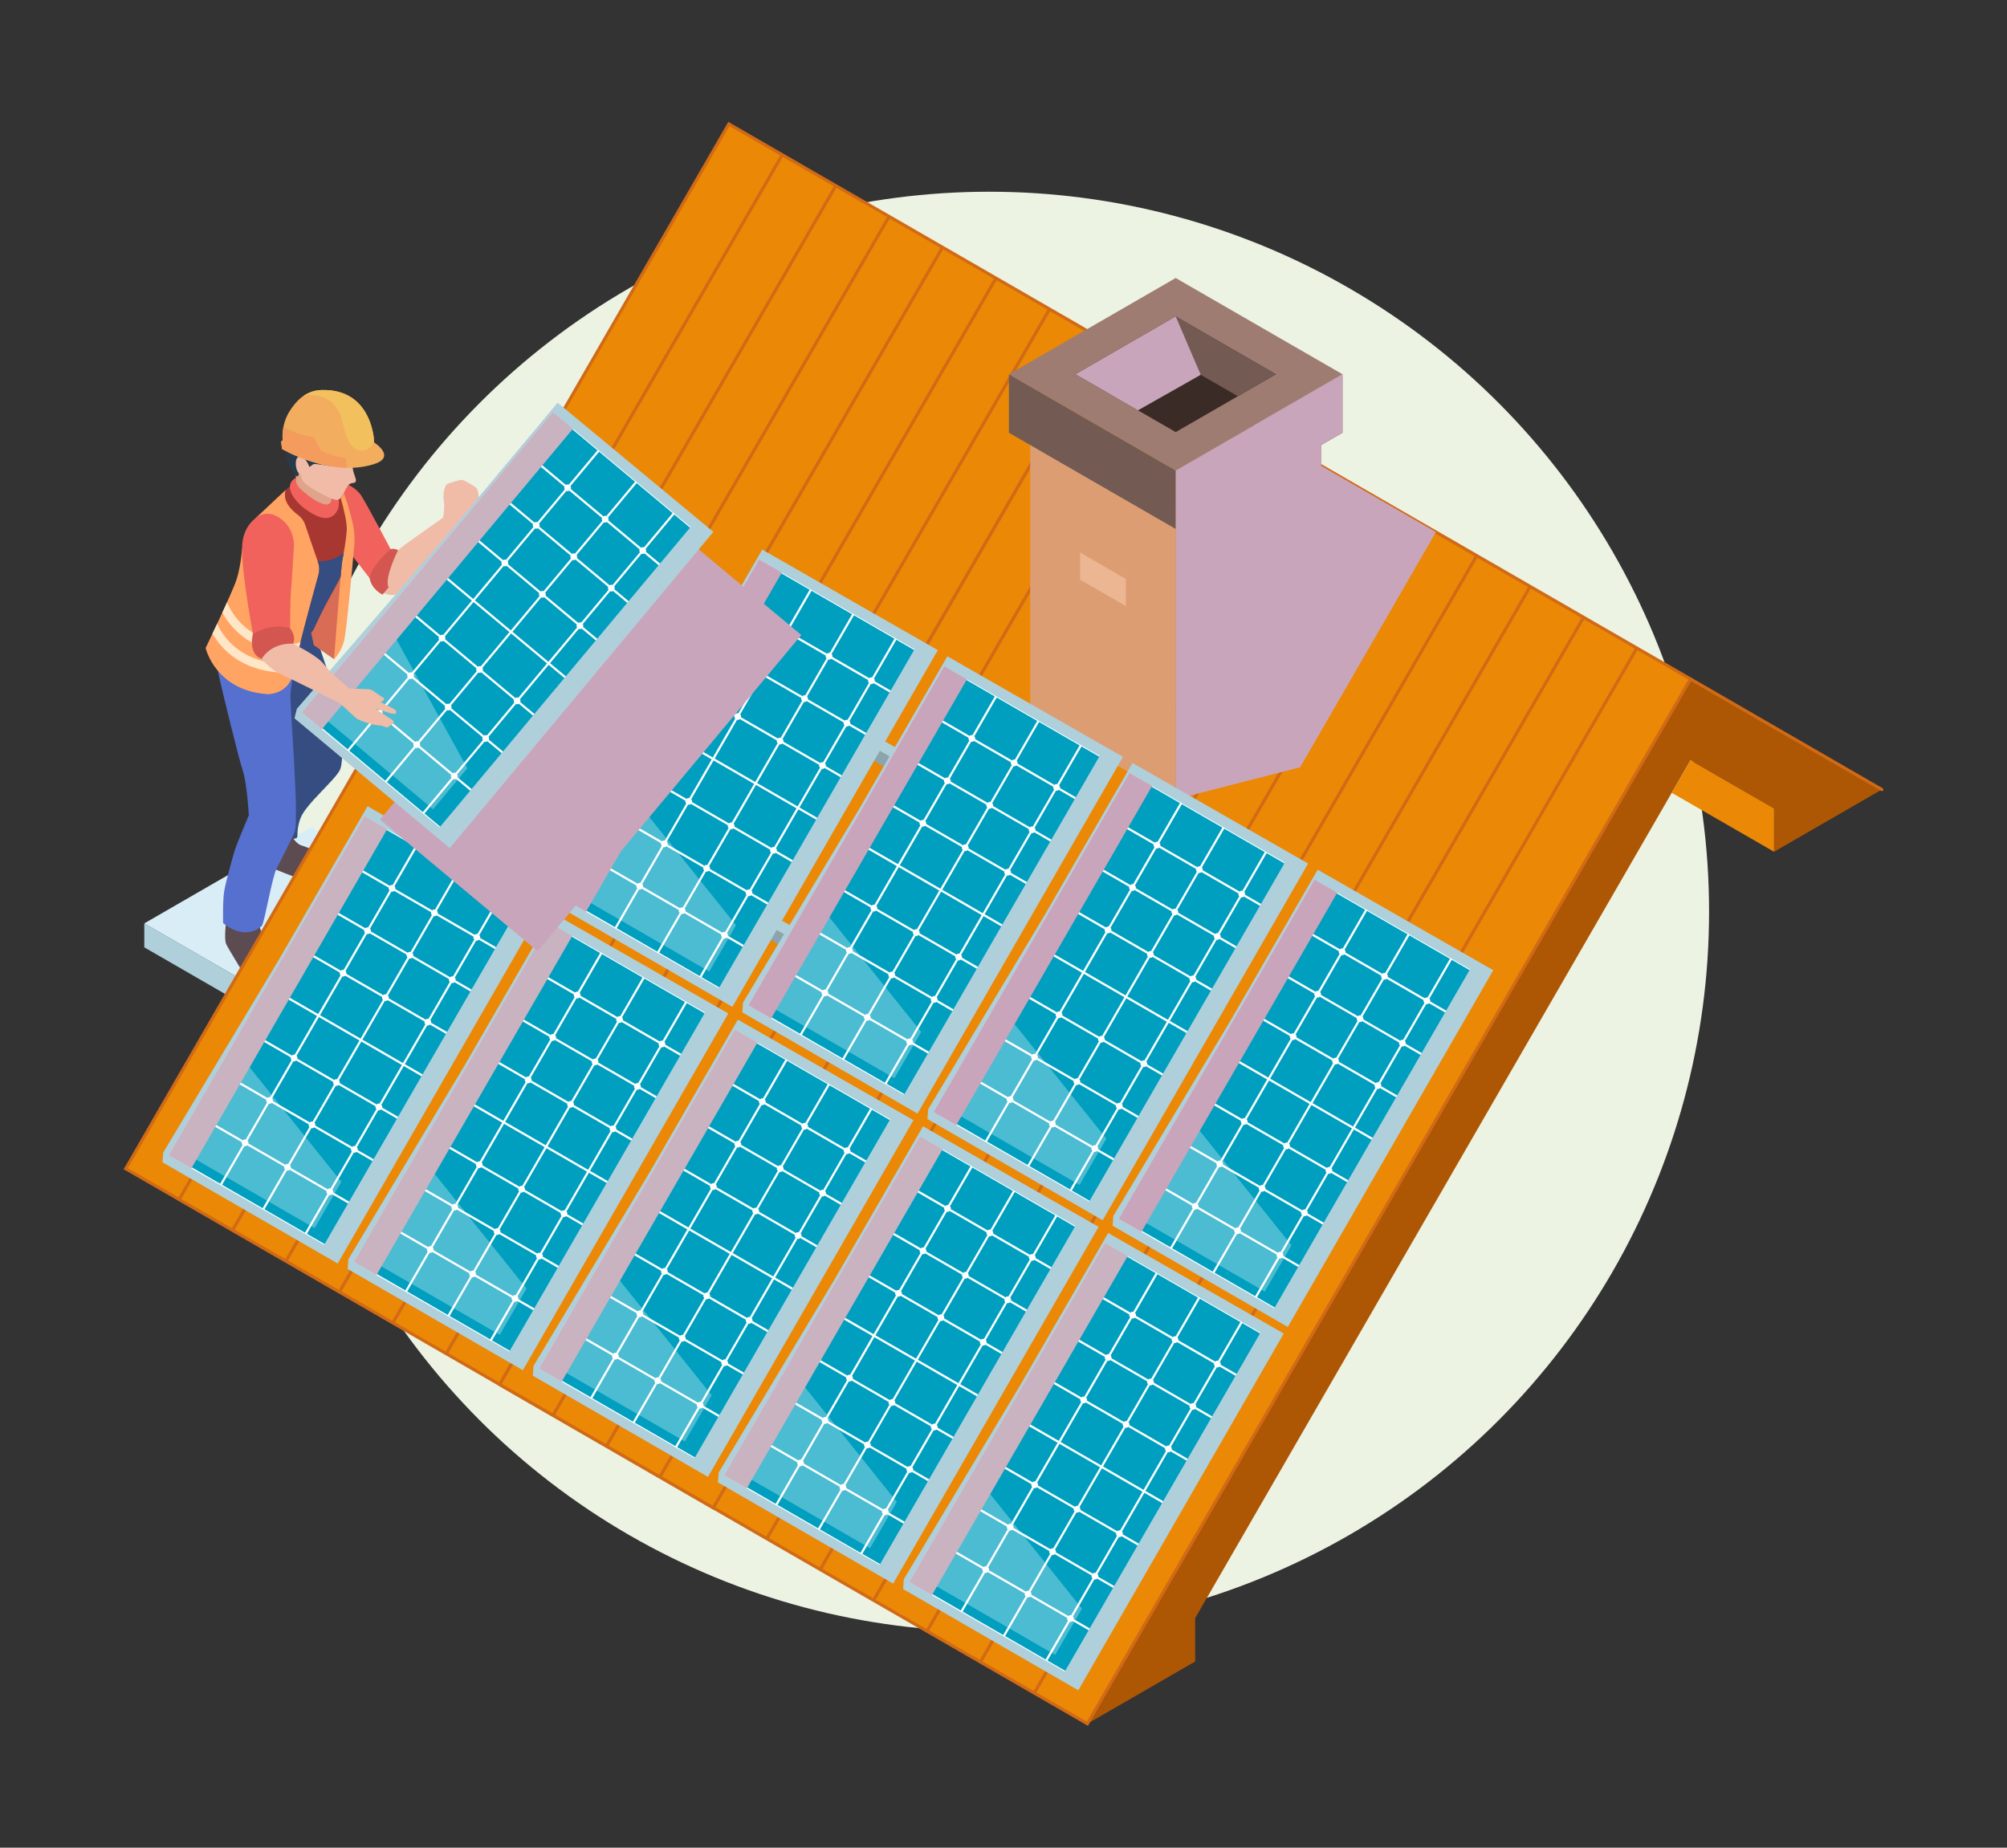<?xml version="1.0" encoding="UTF-8"?>
<svg xmlns="http://www.w3.org/2000/svg" xmlns:xlink="http://www.w3.org/1999/xlink" viewBox="0 0 2281 2100">
  <rect x="0" y="0" width="2281" height="2100" fill="#333333" stroke="none"/>
  <defs>
    <style>
      .cls-1 {
        clip-path: url(#clippath-8);
      }

      .cls-1, .cls-2, .cls-3, .cls-4, .cls-5, .cls-6, .cls-7, .cls-8, .cls-9, .cls-10, .cls-11 {
        fill: none;
      }

      .cls-2 {
        clip-path: url(#clippath-7);
      }

      .cls-3 {
        clip-path: url(#clippath-6);
      }

      .cls-4 {
        clip-path: url(#clippath-9);
      }

      .cls-5 {
        clip-path: url(#clippath-5);
      }

      .cls-6 {
        clip-path: url(#clippath-3);
      }

      .cls-7 {
        clip-path: url(#clippath-4);
      }

      .cls-8 {
        clip-path: url(#clippath-2);
      }

      .cls-9 {
        clip-path: url(#clippath-1);
      }

      .cls-10 {
        isolation: isolate;
      }

      .cls-12 {
        fill: #f3ad5e;
      }

      .cls-13 {
        fill: #f39c5e;
      }

      .cls-14 {
        fill: #ebb691;
      }

      .cls-15 {
        fill: #f3c05e;
      }

      .cls-16, .cls-17 {
        fill: #fff;
      }

      .cls-18 {
        fill: #ffe6c6;
      }

      .cls-19 {
        fill: #eb8805;
      }

      .cls-20 {
        fill: #ecf3e3;
      }

      .cls-21 {
        fill: #ffa463;
      }

      .cls-22 {
        fill: #f1625c;
      }

      .cls-23 {
        fill: #f0bca8;
      }

      .cls-24 {
        fill: #009fbf;
      }

      .cls-25 {
        fill: #9e7c72;
      }

      .cls-26 {
        fill: #8ba4ad;
      }

      .cls-27 {
        fill: #735a53;
      }

      .cls-28 {
        fill: #d45651;
      }

      .cls-29 {
        fill: #a83732;
      }

      .cls-30 {
        fill: #afcfdb;
      }

      .cls-31 {
        fill: #d96c54;
      }

      .cls-32 {
        fill: #d16a15;
      }

      .cls-33 {
        fill: #ad5604;
      }

      .cls-34 {
        fill: #e0a38b;
      }

      .cls-35 {
        fill: #dc9d72;
      }

      .cls-36 {
        fill: #d8edf5;
      }

      .cls-37 {
        fill: #ad734b;
      }

      .cls-38 {
        fill: #354d80;
      }

      .cls-39 {
        fill: #a38698;
      }

      .cls-40 {
        fill: #5670cf;
      }

      .cls-41 {
        fill: #293b49;
      }

      .cls-42 {
        fill: #5c4b51;
      }

      .cls-43 {
        fill: #3b2b27;
      }

      .cls-44 {
        fill: #59423b;
      }

      .cls-45 {
        fill: #c9a5bb;
      }

      .cls-45, .cls-46 {
        mix-blend-mode: multiply;
      }

      .cls-46 {
        fill: #c9b3c0;
      }

      .cls-11 {
        clip-path: url(#clippath);
      }

      .cls-17 {
        opacity: .3;
      }
    </style>
    <clipPath id="clippath">
      <path id="SVGID-2" data-name="SVGID" class="cls-36" d="m368.39,1415.01l-176.84-101.93,111.31-192.81h.02s-.02,0-.02,0l111.3-192.81,176.84,101.92-111.31,192.82h-.01s0,0,0,0l-111.31,192.82Z"/>
    </clipPath>
    <clipPath id="clippath-1">
      <path id="SVGID-4" data-name="SVGID" class="cls-36" d="m578.82,1536.28l-176.84-101.93,111.31-192.81h.02s-.02,0-.02,0l111.31-192.81,176.84,101.92-111.31,192.82h-.01s0,0,0,0l-111.31,192.82Z"/>
    </clipPath>
    <clipPath id="clippath-2">
      <path id="SVGID-6" data-name="SVGID" class="cls-36" d="m789.24,1657.54l-176.84-101.93,111.31-192.81h.02s-.02,0-.02,0l111.31-192.81,176.84,101.92-111.31,192.82h-.01s0,0,0,0l-111.31,192.82Z"/>
    </clipPath>
    <clipPath id="clippath-3">
      <path id="SVGID-8" data-name="SVGID" class="cls-36" d="m999.67,1778.8l-176.84-101.93,111.31-192.81h.02s-.02,0-.02,0l111.31-192.81,176.84,101.92-111.31,192.82h-.01s0,0,0,0l-111.31,192.82Z"/>
    </clipPath>
    <clipPath id="clippath-4">
      <path id="SVGID-10" data-name="SVGID" class="cls-36" d="m1210.1,1900.06l-176.84-101.93,111.31-192.81h.02s-.02,0-.02,0l111.31-192.81,176.84,101.92-111.31,192.82h-.01s0,0,0,0l-111.31,192.82Z"/>
    </clipPath>
    <clipPath id="clippath-5">
      <path id="SVGID-12" data-name="SVGID" class="cls-36" d="m816.94,1123.35l-176.84-101.93,111.31-192.81h.02s-.02,0-.02,0l111.31-192.81,176.84,101.92-111.31,192.82h-.01s0,0,0,0l-111.31,192.82Z"/>
    </clipPath>
    <clipPath id="clippath-6">
      <path id="SVGID-14" data-name="SVGID" class="cls-36" d="m1027.36,1244.61l-176.84-101.93,111.31-192.81h.02s-.02,0-.02,0l111.3-192.81,176.84,101.92-111.31,192.82h-.01s0,0,0,0l-111.31,192.82Z"/>
    </clipPath>
    <clipPath id="clippath-7">
      <path id="SVGID-16" data-name="SVGID" class="cls-36" d="m1237.79,1365.87l-176.84-101.93,111.31-192.81h.02s-.02,0-.02,0l111.31-192.81,176.84,101.92-111.31,192.82h-.01s0,0,0,0l-111.31,192.82Z"/>
    </clipPath>
    <clipPath id="clippath-8">
      <path id="SVGID-18" data-name="SVGID" class="cls-36" d="m1448.21,1487.14l-176.84-101.93,111.31-192.81h.02s-.02,0-.02,0l111.31-192.81,176.84,101.92-111.31,192.82h-.01s0,0,0,0l-111.31,192.82Z"/>
    </clipPath>
    <clipPath id="clippath-9">
      <path id="SVGID-20" data-name="SVGID" class="cls-36" d="m499.53,940.51l-156.72-130.77,142.75-170.84h.02s-.01,0-.01,0l142.75-170.84,156.72,130.77-142.75,170.85h-.01s0,0,0,0l-142.75,170.85Z"/>
    </clipPath>
  </defs>
  <g class="cls-10">
    <g id="Ebene_1" data-name="Ebene 1">
      <circle class="cls-20" cx="1124.2" cy="1036.1" r="818.2"/>
      <g>
        <g>
          <polygon class="cls-44" points="353.56 1158.86 543.1 1049.47 543.1 1076.71 353.56 1186.1 353.56 1158.86"/>
          <polygon class="cls-30" points="353.56 1158.86 164 1049.47 164 1076.71 353.56 1186.1 353.56 1158.86"/>
          <polygon class="cls-36" points="353.53 940.07 543.1 1049.47 353.56 1158.86 164 1049.47 353.53 940.07"/>
        </g>
        <path class="cls-38" d="m326.57,955.03s6.3-1.34,9.84-2.34c3.55-1-.74-7.36,5.25-23.1,5.99-15.73,39.81-43.52,44.83-54.9,5.02-11.38,2.01-58.25-5.36-84.03-7.37-25.78-26.47-79.67-26.47-79.67l-36.54,24.12,8.44,219.92Z"/>
        <g>
          <path class="cls-42" d="m331.25,949.41s4.36,8.97,10.89,11.31c6.53,2.34,32.14,9.71,30.63,23.43-1.51,13.73-19.42,17.07-30.46,14.73-8.25-1.75-31.8-11.88-31.8-11.88l20.75-37.59Z"/>
          <path class="cls-42" d="m257.16,1045.64s-2.9,21.87,0,27.67c2.9,5.8,13.84,23.21,18.08,30.58,4.24,7.36,18.52,25.44,40.84,17.63,22.32-7.81,7.59-30.35,2.23-35.49-5.36-5.13-22.54-22.76-23.21-33.92l-37.94-6.47Z"/>
          <path class="cls-40" d="m334.6,946.55s-14.28,29.46-19.86,39.73c-5.58,10.27-13.84,61.37-17.18,66.06,0,0-16.96,18.3-43.97-3.12,0,0-.67-25.89,1.34-37.05,2.01-11.16,8.93-35.71,11.38-44.19,2.46-8.48,16.52-41.51,16.52-41.51l51.78,20.09Z"/>
        </g>
        <g>
          <g>
            <g>
              <g>
                <g>
                  <rect class="cls-19" x="134.07" y="541.75" width="1371.02" height="771.17" transform="translate(-393.29 1173.52) rotate(-60)"/>
                  <polygon class="cls-39" points="845.08 1654.43 810.81 1713.78 845.08 1654.42 845.08 1654.43"/>
                </g>
                <g>
                  <rect class="cls-32" x="-139.16" y="767.86" width="1371.02" height="3.55" transform="translate(-393.35 857.91) rotate(-60)"/>
                  <rect class="cls-32" x="-78.45" y="802.9" width="1371.02" height="3.55" transform="translate(-393.35 927.97) rotate(-59.99)"/>
                  <rect class="cls-32" x="-17.73" y="837.95" width="1371.03" height="3.55" transform="translate(-393.34 998.1) rotate(-60)"/>
                  <rect class="cls-32" x="42.99" y="872.99" width="1371.02" height="3.55" transform="translate(-393.34 1068.19) rotate(-60)"/>
                  <rect class="cls-32" x="103.71" y="908.04" width="1371.02" height="3.55" transform="translate(-393.31 1138.4) rotate(-60)"/>
                  <rect class="cls-32" x="164.43" y="943.08" width="1371.02" height="3.55" transform="translate(-393.33 1208.38) rotate(-59.99)"/>
                  <rect class="cls-32" x="225.14" y="978.13" width="1371.03" height="3.55" transform="translate(-393.32 1278.51) rotate(-60)"/>
                  <rect class="cls-32" x="285.86" y="1013.18" width="1371.02" height="3.55" transform="translate(-393.32 1348.58) rotate(-59.99)"/>
                  <rect class="cls-32" x="346.58" y="1048.22" width="1371.02" height="3.55" transform="translate(-393.3 1418.73) rotate(-60)"/>
                  <rect class="cls-32" x="407.3" y="1083.27" width="1371.03" height="3.55" transform="translate(-393.3 1488.8) rotate(-60)"/>
                  <path class="cls-32" d="m811.46,1716.21l-670.98-387.28.89-1.54L827.7,138.47l670.98,387.28-687.21,1190.46Zm-666.13-388.58l664.83,383.73,683.65-1184.31L829,143.32,145.34,1327.63Z"/>
                </g>
              </g>
              <g>
                <g>
                  <g>
                    <g>
                      <polygon class="cls-33" points="1921.27 771.91 2138.74 897.37 2058.87 943.48 2016.23 968.1 2016.23 918.86 1921.27 864.13 1358.34 1839.15 1358.34 1888.38 1315.71 1912.99 1315.7 1913 1235.84 1959.1 1921.27 771.91"/>
                      <rect class="cls-19" x="559.1" y="787.07" width="1371.02" height="771.17" transform="translate(-393.22 1664.3) rotate(-60)"/>
                    </g>
                    <polygon class="cls-19" points="2016.23 968.07 1899.98 901.05 1921.27 864.13 2016.23 918.86 2016.23 968.07"/>
                    <polygon class="cls-39" points="1270.11 1899.75 1235.84 1959.1 1270.11 1899.74 1270.11 1899.75"/>
                  </g>
                  <g>
                    <rect class="cls-32" x="285.86" y="1013.18" width="1371.02" height="3.55" transform="translate(-393.32 1348.58) rotate(-59.99)"/>
                    <rect class="cls-32" x="346.58" y="1048.22" width="1371.02" height="3.55" transform="translate(-393.3 1418.73) rotate(-60)"/>
                    <rect class="cls-32" x="407.3" y="1083.27" width="1371.03" height="3.55" transform="translate(-393.3 1488.8) rotate(-60)"/>
                    <rect class="cls-32" x="468.02" y="1118.31" width="1371.02" height="3.55" transform="translate(-393.29 1558.93) rotate(-60)"/>
                    <rect class="cls-32" x="528.74" y="1153.36" width="1371.02" height="3.55" transform="translate(-393.3 1628.98) rotate(-59.99)"/>
                    <rect class="cls-32" x="589.46" y="1188.4" width="1371.02" height="3.55" transform="translate(-393.25 1699.23) rotate(-60)"/>
                    <rect class="cls-32" x="650.17" y="1223.45" width="1371.03" height="3.55" transform="translate(-393.28 1769.2) rotate(-60)"/>
                    <rect class="cls-32" x="710.89" y="1258.5" width="1371.02" height="3.55" transform="translate(-393.26 1839.35) rotate(-60)"/>
                    <rect class="cls-32" x="771.61" y="1293.54" width="1371.02" height="3.55" transform="translate(-393.27 1909.4) rotate(-60)"/>
                    <rect class="cls-32" x="832.33" y="1328.58" width="1371.02" height="3.56" transform="translate(-392.84 1980.76) rotate(-60.03)"/>
                    <path class="cls-32" d="m1236.49,1961.53l-1.54-.89-669.44-386.39.89-1.54L1252.72,383.79l1.54.89,669.44,386.39-687.21,1190.46Zm-666.13-388.58l664.82,383.73,683.66-1184.31-664.82-383.73-683.66,1184.31Z"/>
                  </g>
                  <path class="cls-32" d="m2138.74,899.15c-.3,0-.61-.08-.89-.24l-217.46-125.65c-.85-.49-1.14-1.58-.65-2.43.49-.85,1.59-1.14,2.42-.65l217.46,125.65c.85.49,1.14,1.58.65,2.43-.33.57-.92.89-1.54.89Z"/>
                </g>
                <g>
                  <g>
                    <polygon class="cls-37" points="1336.23 908.37 1336.22 599.85 1501.56 504.39 1501.56 622 1336.23 908.37"/>
                    <polygon class="cls-35" points="1353.94 753.07 1405.98 723.03 1405.98 692.15 1353.94 722.2 1353.94 753.07"/>
                    <polygon class="cls-35" points="1392.88 688.87 1444.91 658.83 1444.91 627.95 1392.88 657.99 1392.88 688.87"/>
                    <polygon class="cls-44" points="1336.22 534.75 1525.76 425.35 1525.76 491.82 1336.22 601.21 1336.22 534.75"/>
                  </g>
                  <g>
                    <polygon class="cls-35" points="1336.19 908.37 1336.2 599.85 1170.86 504.39 1170.86 813.11 1336.19 908.37"/>
                    <polygon class="cls-14" points="1279.54 688.87 1227.51 658.83 1227.51 627.95 1279.54 657.99 1279.54 688.87"/>
                    <polygon class="cls-27" points="1336.22 534.75 1146.66 425.35 1146.66 491.82 1336.22 601.21 1336.22 534.75"/>
                  </g>
                  <polygon class="cls-25" points="1336.19 315.96 1525.76 425.35 1336.22 534.75 1146.66 425.35 1336.19 315.96"/>
                  <polygon class="cls-43" points="1336.2 359.61 1450.13 425.35 1336.22 491.1 1222.29 425.35 1336.2 359.61"/>
                  <polygon class="cls-27" points="1336.2 409.56 1265.57 450.33 1222.29 425.35 1336.2 359.61 1450.13 425.35 1406.85 450.33 1336.2 409.56"/>
                  <polygon class="cls-44" points="1336.2 359.61 1336.2 409.56 1265.57 450.33 1222.29 425.35 1336.2 359.61"/>
                </g>
              </g>
            </g>
            <g>
              <polygon class="cls-30" points="1202 969.61 1202 955.34 769.13 706.68 756.77 699.54 744.4 706.68 756.77 713.82 756.79 713.8 1202 969.61"/>
              <polygon class="cls-26" points="744.4 706.68 744.4 721.68 1202 984.55 1202 969.61 744.4 706.68"/>
            </g>
            <g>
              <polygon class="cls-30" points="1084.72 1173.2 1084.71 1158.93 651.84 910.27 639.48 903.13 627.12 910.27 639.48 917.41 639.51 917.39 1084.72 1173.2"/>
              <polygon class="cls-26" points="627.12 910.27 627.12 925.27 1084.72 1188.14 1084.72 1173.2 627.12 910.27"/>
            </g>
          </g>
          <polygon class="cls-45" points="1336.22 534.75 1336.19 908.37 1477.63 872.03 1631.98 604.74 1501.56 529.46 1501.56 505.79 1525.76 491.82 1525.76 425.35 1336.22 534.75"/>
          <polygon class="cls-45" points="1336.2 359.61 1364.64 425.97 1293.34 466.36 1222.29 425.35 1336.2 359.61"/>
          <g>
            <g>
              <g>
                <polygon class="cls-30" points="184.67 1321.01 185.49 1309.88 317.46 1089.89 317.47 1089.89 417.74 916.3 617.32 1030.58 383.81 1436.06 184.67 1321.01"/>
                <g>
                  <path id="SVGID" class="cls-36" d="m368.39,1415.01l-176.84-101.93,111.31-192.81h.02s-.02,0-.02,0l111.3-192.81,176.84,101.92-111.31,192.82h-.01s0,0,0,0l-111.31,192.82Z"/>
                  <g class="cls-11">
                    <g>
                      <polygon class="cls-24" points="313.8 1126.41 313.82 1126.41 313.81 1126.4 425.11 933.59 617.92 1044.91 506.61 1237.72 506.6 1237.72 506.61 1237.72 395.3 1430.54 202.49 1319.22 313.8 1126.41"/>
                      <path class="cls-16" d="m201.87,1320.29l144.61,83.47s0,0,0,0c0,0,.01,0,.02,0l48.18,27.81s0,.01.01.02c.19.11.4.16.61.16.42,0,.83-.22,1.06-.61l27.83-48.21h0s0,0,0,0l55.64-96.39h0s0-.01,0-.02l27.81-48.19s.01,0,.01,0l27.83-48.21h0s0,0,0,0l55.64-96.39s0,0,0,0c0,0,0,0,0-.01l27.81-48.19s.01,0,.01,0c.34-.58.13-1.34-.45-1.67l-96.41-55.65h0s0,0,0,0l-48.2-27.82h0s0,0,0,0l-48.18-27.81s0-.01-.01-.02c-.56-.33-1.33-.14-1.68.45l-83.49,144.61s0,0,0,0c0,0,0,0,0,0l-27.82,48.19s0,0-.01,0l-111.3,192.81s0,0,0,0h0c-.34.59-.14,1.34.45,1.68Zm2.29-1.51l26.6-46.08,44.1,25.46c-.05.24-.14.45-.14.7,0,.95.38,1.79.96,2.46l-25.43,44.05-46.08-26.6Zm48.21,27.83l25.44-44.06c.25.05.48.15.74.15.96,0,1.81-.39,2.49-.97l42,24.24c-.05.24-.14.46-.14.72,0,.97.39,1.82.98,2.5l-25.42,44.03-46.08-26.6Zm48.21,27.83l25.44-44.07c.24.05.46.14.71.14.96,0,1.82-.39,2.5-.98l41.99,24.24c-.05.24-.15.47-.15.72,0,.98.4,1.84,1,2.52l-25.41,44.02-46.08-26.6Zm48.2,27.82l25.44-44.07c.23.04.44.14.69.14.97,0,1.82-.39,2.5-.98l44.06,25.43-26.6,46.08-46.08-26.6Zm73.91-21.6l-44.1-25.46c.05-.24.14-.45.14-.7,0-.95-.38-1.8-.96-2.47l24.27-42.04c.23.04.45.14.69.14.97,0,1.82-.39,2.5-.98l44.06,25.43-26.6,46.08Zm27.82-48.2l-44.09-25.45c.05-.24.14-.46.14-.71,0-.95-.38-1.8-.96-2.47l24.27-42.04c.23.04.44.14.69.14.97,0,1.83-.39,2.5-.98l44.05,25.43-26.6,46.08Zm27.83-48.2l-44.09-25.45c.05-.24.14-.46.14-.71,0-.95-.39-1.8-.96-2.47l25.43-44.05,46.08,26.6-26.6,46.08Zm55.66-96.41l-44.1-25.46c.05-.24.14-.45.14-.7,0-.95-.38-1.8-.96-2.47l24.27-42.04c.23.04.45.14.69.14.97,0,1.82-.39,2.5-.98l44.06,25.43-26.6,46.08Zm27.82-48.2l-44.09-25.45c.05-.24.14-.46.14-.71,0-.95-.38-1.8-.96-2.47l24.27-42.04c.23.04.45.14.7.14.97,0,1.82-.39,2.5-.98l44.05,25.43-26.6,46.08Zm27.83-48.2l-44.09-25.45c.05-.24.14-.46.14-.71,0-.96-.39-1.8-.96-2.48l25.43-44.05,46.08,26.6-26.6,46.08Zm-21.6-73.91l-25.44,44.07c-.24-.05-.47-.15-.73-.15-.96,0-1.82.39-2.49.97l-42-24.25c.05-.24.14-.46.14-.71,0-.97-.39-1.82-.98-2.5l25.42-44.03,46.08,26.6Zm-48.2-27.82l-25.44,44.07c-.24-.05-.46-.14-.71-.14-.96,0-1.82.39-2.5.98l-41.99-24.24c.05-.24.15-.47.15-.72,0-.98-.4-1.85-1-2.53l25.41-44.01,46.08,26.6Zm-48.21-27.83l-25.44,44.07c-.23-.04-.44-.14-.68-.14-.97,0-1.83.39-2.5.98l-44.06-25.43,26.6-46.08,46.08,26.6Zm-73.9,21.6l44.09,25.45c-.05.24-.14.46-.14.71,0,.95.38,1.79.96,2.46l-24.27,42.05c-.23-.04-.44-.14-.68-.14-.97,0-1.83.39-2.5.98l-44.06-25.43,26.6-46.08Zm-27.83,48.21l44.1,25.46c-.05.24-.14.45-.14.7,0,.95.38,1.79.95,2.46l-24.27,42.05c-.23-.04-.44-.14-.69-.14-.97,0-1.82.39-2.5.98l-44.06-25.43,26.6-46.08Zm-27.83,48.2l44.1,25.45c-.05.24-.14.45-.14.7,0,.95.38,1.8.96,2.47l-25.43,44.05-46.08-26.6,26.6-46.08Zm-55.66,96.41l44.1,25.46c-.05.24-.14.46-.14.71,0,.95.38,1.79.96,2.46l-24.27,42.04c-.23-.04-.44-.14-.68-.14-.97,0-1.83.39-2.5.98l-44.06-25.44,26.6-46.08Zm-27.83,48.2l44.1,25.46c-.05.24-.14.45-.14.7,0,.95.38,1.79.95,2.46l-24.27,42.05c-.23-.04-.44-.14-.68-.14-.97,0-1.82.39-2.5.98l-44.06-25.43,26.6-46.08Zm71.83,102.9c.05-.24.14-.46.14-.72,0-.96-.39-1.82-.98-2.49l24.26-42.02c.24.05.46.14.72.14.96,0,1.82-.39,2.49-.98l41.99,24.24c-.05.24-.15.46-.15.72,0,.97.39,1.84.99,2.52l-24.25,42c-.25-.05-.48-.15-.74-.15-.96,0-1.81.39-2.49.97l-42-24.24Zm207.62-262.12c0,.97.39,1.83.99,2.51l-24.25,42.01c-.25-.05-.47-.15-.74-.15-.96,0-1.82.39-2.49.98l-42-24.25c.05-.24.14-.46.14-.71,0-.96-.39-1.82-.98-2.49l24.26-42.02c.24.05.47.15.72.15.96,0,1.82-.39,2.49-.98l41.99,24.24c-.05.24-.15.46-.15.72Zm-48.03-28.53c-.05.24-.14.46-.14.72,0,.96.39,1.82.98,2.49l-24.26,42.02c-.24-.05-.46-.14-.71-.14-.96,0-1.82.39-2.5.98l-41.99-24.24c.05-.24.15-.47.15-.72,0-.98-.4-1.85-1-2.53l24.24-42c.25.05.48.15.75.15.96,0,1.81-.39,2.49-.97l42,24.24Zm-179.79,213.91c0-.98-.4-1.85-1-2.52l24.24-41.99c.25.05.48.15.75.15.96,0,1.81-.39,2.48-.97l42,24.25c-.05.24-.14.46-.14.71,0,.96.39,1.82.98,2.49l-24.26,42.02c-.24-.05-.46-.14-.71-.14-.96,0-1.82.39-2.5.98l-41.99-24.24c.05-.24.15-.47.15-.72Zm27.82-48.2c0-.98-.39-1.85-1-2.52l25.41-44.02,46.08,26.6-25.44,44.07c-.24-.05-.46-.14-.71-.14-.97,0-1.82.39-2.5.98l-42-24.24c.05-.24.15-.46.15-.72Zm25.65-48.66l25.44-44.06c.25.05.48.15.74.15.96,0,1.81-.39,2.49-.97l42,24.25c-.05.24-.14.46-.14.71,0,.96.39,1.82.98,2.49l-25.42,44.04-46.08-26.6Zm30.02-47.75c0-.98-.4-1.84-1-2.52l24.24-42c.25.05.48.15.75.15.96,0,1.81-.39,2.49-.97l42,24.24c-.05.24-.14.46-.14.71,0,.96.39,1.82.98,2.49l-24.26,42.02c-.24-.05-.46-.14-.72-.14-.96,0-1.82.39-2.49.98l-41.99-24.24c.05-.24.15-.47.15-.72Zm116.51,7.43c0,.97.39,1.84.99,2.52l-24.25,42c-.25-.05-.48-.15-.74-.15-.96,0-1.81.39-2.49.97l-42-24.24c.05-.24.14-.46.14-.72,0-.96-.39-1.82-.98-2.49l24.26-42.02c.24.05.46.14.72.14.96,0,1.82-.39,2.49-.98l41.99,24.24c-.05.24-.15.46-.15.72Zm-27.83,48.2c0,.98.4,1.84,1,2.52l-25.41,44.02-46.08-26.6,25.44-44.07c.24.05.46.14.71.14.96,0,1.82-.39,2.5-.98l41.99,24.24c-.05.24-.15.47-.15.72Zm-25.65,48.66l-25.44,44.06c-.25-.05-.48-.15-.74-.15-.96,0-1.82.39-2.49.98l-42-24.24c.05-.24.14-.46.14-.72,0-.96-.39-1.82-.98-2.5l25.42-44.03,46.08,26.6Zm-30.01,47.75c0,.97.39,1.84.99,2.52l-24.25,42c-.25-.05-.48-.15-.74-.15-.96,0-1.82.39-2.49.98l-42-24.25c.05-.24.14-.46.14-.71,0-.96-.39-1.82-.97-2.5l24.26-42.02c.24.05.46.15.72.15.96,0,1.82-.39,2.49-.98l42,24.24c-.05.24-.14.46-.14.72Zm-144.49,41.5c.05-.24.15-.47.15-.72,0-.98-.4-1.84-1-2.52l24.24-42c.25.05.48.15.75.15.96,0,1.81-.39,2.49-.98l42,24.24c-.05.24-.14.46-.14.72,0,.96.39,1.82.98,2.49l-24.26,42.02c-.24-.05-.46-.14-.72-.14-.96,0-1.82.39-2.5.98l-41.99-24.24Zm5.4-125.42l26.6-46.08,46.08,26.6-25.44,44.07c-.23-.04-.44-.14-.68-.14-.97,0-1.83.39-2.5.98l-44.06-25.44Zm245.13,15.79l-26.6,46.08-46.08-26.6,25.44-44.07c.23.04.44.14.69.14.97,0,1.82-.39,2.5-.98l44.06,25.43Z"/>
                    </g>
                  </g>
                </g>
              </g>
              <polygon class="cls-17" points="277.5 1205.37 215.14 1313.5 357.56 1395.83 387.98 1343.24 277.5 1205.37"/>
              <polygon class="cls-46" points="414.18 927.46 440.03 942.37 217.4 1328.01 191.56 1313.08 414.18 927.46"/>
            </g>
            <g>
              <g>
                <polygon class="cls-30" points="395.1 1442.27 395.92 1431.14 527.89 1211.15 527.89 1211.15 628.17 1037.57 827.75 1151.84 594.23 1557.32 395.1 1442.27"/>
                <g>
                  <path id="SVGID-3" data-name="SVGID" class="cls-36" d="m578.82,1536.28l-176.84-101.93,111.31-192.81h.02s-.02,0-.02,0l111.31-192.81,176.84,101.92-111.31,192.82h-.01s0,0,0,0l-111.31,192.82Z"/>
                  <g class="cls-9">
                    <g>
                      <polygon class="cls-24" points="524.22 1247.67 524.25 1247.67 524.23 1247.67 635.54 1054.86 828.35 1166.17 717.04 1358.99 717.03 1358.98 717.03 1358.99 605.73 1551.8 412.92 1440.48 524.22 1247.67"/>
                      <path class="cls-16" d="m412.29,1441.55l144.61,83.47s0,0,0,0c0,0,.01,0,.02,0l48.18,27.81s0,.01.01.02c.19.11.4.16.61.16.42,0,.83-.22,1.06-.61l27.83-48.21h0s0,0,0,0l55.64-96.39s0,0,0,0c0,0,0,0,0-.01l27.81-48.19s.01,0,.01,0l27.83-48.21h0s0,0,0,0l55.64-96.4s0,0,0,0c0,0,0,0,0-.01l27.81-48.19s.01,0,.01,0c.33-.58.13-1.34-.45-1.68l-96.41-55.65h0s0,0,0,0l-48.2-27.82h0s0,0,0,0l-48.18-27.81s0-.01-.01-.02c-.56-.33-1.33-.14-1.67.45l-83.49,144.61s0,0,0,0h0s-27.82,48.19-27.82,48.19c0,0,0,0-.01,0l-111.3,192.81h0s0,0,0,0c-.33.58-.13,1.34.45,1.67Zm2.29-1.51l26.6-46.08,44.1,25.46c-.05.24-.14.45-.14.7,0,.95.38,1.79.96,2.47l-25.43,44.05-46.08-26.6Zm48.21,27.83l25.44-44.06c.25.05.48.15.74.15.96,0,1.81-.39,2.49-.97l42,24.24c-.05.24-.14.46-.14.72,0,.97.39,1.82.98,2.5l-25.42,44.03-46.08-26.6Zm48.21,27.83l25.44-44.07c.24.05.46.14.71.14.96,0,1.82-.39,2.5-.98l41.99,24.24c-.05.24-.15.47-.15.72,0,.98.4,1.84,1,2.52l-25.41,44.02-46.08-26.6Zm48.2,27.82l25.44-44.07c.23.04.44.14.69.14.97,0,1.82-.39,2.5-.98l44.06,25.43-26.6,46.08-46.08-26.6Zm73.91-21.6l-44.1-25.46c.05-.24.14-.45.14-.7,0-.95-.38-1.8-.96-2.47l24.27-42.04c.23.04.45.14.69.14.97,0,1.82-.39,2.5-.98l44.06,25.43-26.6,46.08Zm27.82-48.2l-44.09-25.45c.05-.24.14-.46.14-.71,0-.95-.38-1.8-.96-2.47l24.27-42.04c.23.04.44.14.69.14.97,0,1.83-.39,2.5-.98l44.05,25.43-26.6,46.08Zm27.83-48.2l-44.09-25.45c.05-.24.14-.46.14-.71,0-.95-.39-1.8-.96-2.47l25.43-44.05,46.08,26.6-26.6,46.08Zm55.66-96.41l-44.1-25.46c.05-.24.14-.45.14-.7,0-.95-.38-1.8-.96-2.47l24.27-42.04c.23.04.45.14.69.14.97,0,1.82-.39,2.5-.98l44.06,25.43-26.6,46.08Zm27.82-48.2l-44.09-25.45c.05-.24.14-.46.14-.71,0-.95-.38-1.8-.96-2.47l24.27-42.04c.23.04.45.14.7.14.97,0,1.82-.39,2.5-.98l44.05,25.43-26.6,46.08Zm27.83-48.2l-44.09-25.45c.05-.24.14-.46.14-.71,0-.96-.38-1.8-.96-2.48l25.43-44.05,46.08,26.6-26.6,46.08Zm-21.6-73.91l-25.44,44.07c-.24-.05-.47-.15-.73-.15-.96,0-1.82.39-2.49.97l-42-24.25c.05-.24.14-.46.14-.71,0-.97-.39-1.82-.98-2.5l25.42-44.03,46.08,26.6Zm-48.2-27.82l-25.44,44.07c-.24-.05-.46-.14-.71-.14-.96,0-1.82.39-2.5.98l-41.99-24.24c.05-.24.15-.47.15-.72,0-.98-.4-1.85-1-2.53l25.41-44.01,46.08,26.6Zm-48.21-27.83l-25.44,44.07c-.23-.04-.44-.14-.68-.14-.97,0-1.83.39-2.5.98l-44.06-25.43,26.6-46.08,46.08,26.6Zm-73.9,21.61l44.09,25.45c-.05.24-.14.46-.14.71,0,.95.38,1.79.96,2.46l-24.27,42.05c-.23-.04-.44-.14-.68-.14-.97,0-1.82.39-2.5.98l-44.06-25.43,26.6-46.08Zm-27.83,48.21l44.1,25.46c-.05.24-.14.45-.14.7,0,.95.38,1.79.95,2.46l-24.27,42.04c-.23-.04-.44-.14-.69-.14-.97,0-1.82.39-2.5.98l-44.06-25.43,26.6-46.08Zm-27.83,48.2l44.1,25.45c-.05.24-.14.45-.14.7,0,.95.38,1.8.96,2.47l-25.43,44.05-46.08-26.6,26.6-46.08Zm-55.66,96.41l44.1,25.46c-.05.24-.14.46-.14.71,0,.95.38,1.79.96,2.46l-24.27,42.04c-.23-.04-.44-.14-.68-.14-.97,0-1.83.39-2.5.98l-44.06-25.44,26.6-46.08Zm-27.83,48.2l44.1,25.46c-.05.24-.14.45-.14.7,0,.95.38,1.79.95,2.46l-24.27,42.05c-.23-.04-.44-.14-.68-.14-.97,0-1.82.39-2.5.98l-44.06-25.43,26.6-46.08Zm71.83,102.9c.05-.24.14-.46.14-.72,0-.96-.39-1.82-.98-2.49l24.26-42.02c.24.05.46.14.72.14.96,0,1.82-.39,2.49-.98l41.99,24.24c-.05.24-.15.46-.15.72,0,.97.39,1.84.99,2.52l-24.25,42c-.25-.05-.48-.15-.74-.15-.96,0-1.81.39-2.49.97l-42-24.24Zm207.62-262.12c0,.97.39,1.83.99,2.51l-24.25,42.01c-.25-.05-.48-.15-.74-.15-.96,0-1.82.39-2.49.98l-42-24.25c.05-.24.14-.46.14-.71,0-.96-.39-1.82-.98-2.49l24.26-42.02c.24.05.47.15.72.15.96,0,1.82-.39,2.49-.98l41.99,24.24c-.05.24-.15.46-.15.72Zm-48.03-28.53c-.05.24-.14.46-.14.72,0,.96.39,1.82.98,2.49l-24.26,42.02c-.24-.05-.46-.14-.71-.14-.96,0-1.82.39-2.5.98l-41.99-24.24c.05-.24.15-.47.15-.72,0-.98-.4-1.85-1-2.53l24.24-42c.25.05.48.15.75.15.96,0,1.81-.39,2.49-.97l42,24.24Zm-179.79,213.91c0-.98-.4-1.85-1-2.52l24.24-42c.25.05.48.15.75.15.96,0,1.81-.39,2.49-.97l42,24.25c-.05.24-.14.46-.14.71,0,.96.39,1.82.98,2.49l-24.26,42.02c-.24-.05-.46-.14-.71-.14-.96,0-1.82.39-2.5.98l-41.99-24.24c.05-.24.15-.47.15-.72Zm27.82-48.2c0-.98-.39-1.85-1-2.52l25.41-44.02,46.08,26.6-25.44,44.07c-.24-.05-.46-.14-.71-.14-.97,0-1.82.39-2.5.98l-42-24.24c.05-.24.15-.46.15-.72Zm25.65-48.66l25.44-44.07c.25.05.48.15.74.15.96,0,1.81-.39,2.49-.97l42,24.25c-.05.24-.14.46-.14.71,0,.96.39,1.82.98,2.49l-25.42,44.04-46.08-26.6Zm30.02-47.75c0-.98-.4-1.84-1-2.52l24.24-42c.25.05.48.15.75.15.96,0,1.81-.39,2.49-.97l42,24.24c-.05.24-.14.46-.14.71,0,.96.39,1.82.98,2.49l-24.26,42.02c-.24-.05-.46-.14-.72-.14-.96,0-1.82.39-2.49.98l-41.99-24.24c.05-.24.15-.47.15-.72Zm116.51,7.43c0,.97.39,1.84,1,2.52l-24.25,42c-.25-.05-.48-.15-.74-.15-.96,0-1.81.39-2.49.97l-42-24.24c.05-.24.14-.46.14-.72,0-.96-.39-1.82-.98-2.49l24.26-42.02c.24.05.46.14.72.14.96,0,1.82-.39,2.49-.98l41.99,24.24c-.05.24-.15.46-.15.72Zm-27.83,48.2c0,.98.4,1.84,1,2.52l-25.41,44.02-46.08-26.6,25.44-44.07c.24.05.46.14.71.14.96,0,1.82-.39,2.49-.98l41.99,24.24c-.05.24-.15.47-.15.72Zm-25.65,48.66l-25.44,44.06c-.25-.05-.48-.15-.74-.15-.96,0-1.82.39-2.49.98l-42-24.24c.05-.24.14-.46.14-.72,0-.96-.39-1.82-.98-2.5l25.42-44.03,46.08,26.6Zm-30.01,47.75c0,.97.39,1.84.99,2.52l-24.25,42c-.25-.05-.48-.15-.74-.15-.96,0-1.82.39-2.49.98l-42-24.25c.05-.24.14-.46.14-.71,0-.96-.39-1.82-.98-2.5l24.26-42.02c.24.05.46.15.72.15.96,0,1.82-.39,2.49-.98l42,24.24c-.05.24-.14.46-.14.72Zm-144.49,41.5c.05-.24.15-.47.15-.72,0-.98-.4-1.84-1-2.52l24.24-42c.25.05.48.15.75.15.96,0,1.81-.39,2.49-.98l42,24.24c-.05.24-.14.46-.14.72,0,.96.39,1.82.98,2.49l-24.26,42.02c-.24-.05-.46-.14-.72-.14-.96,0-1.82.39-2.49.98l-41.99-24.24Zm5.4-125.42l26.6-46.08,46.08,26.6-25.44,44.07c-.23-.04-.44-.14-.68-.14-.97,0-1.83.39-2.5.98l-44.07-25.44Zm245.13,15.79l-26.6,46.08-46.08-26.6,25.44-44.07c.23.04.44.14.69.14.97,0,1.82-.39,2.5-.98l44.06,25.43Z"/>
                    </g>
                  </g>
                </g>
              </g>
              <polygon class="cls-17" points="487.92 1326.63 425.57 1434.76 567.98 1517.1 598.4 1464.5 487.92 1326.63"/>
              <polygon class="cls-46" points="624.61 1048.72 650.46 1063.63 427.82 1449.27 401.99 1434.35 624.61 1048.72"/>
            </g>
            <g>
              <g>
                <polygon class="cls-30" points="605.53 1563.54 606.34 1552.4 738.32 1332.41 738.32 1332.41 838.6 1158.83 1038.17 1273.1 804.66 1678.58 605.53 1563.54"/>
                <g>
                  <path id="SVGID-5" data-name="SVGID" class="cls-36" d="m789.24,1657.54l-176.84-101.93,111.31-192.81h.02s-.02,0-.02,0l111.31-192.81,176.84,101.92-111.31,192.82h-.01s0,0,0,0l-111.31,192.82Z"/>
                  <g class="cls-8">
                    <g>
                      <polygon class="cls-24" points="734.65 1368.93 734.67 1368.94 734.66 1368.93 845.96 1176.12 1038.77 1287.43 927.47 1480.25 927.45 1480.24 927.46 1480.25 816.15 1673.07 623.34 1561.75 734.65 1368.93"/>
                      <path class="cls-16" d="m622.72,1562.82l144.61,83.47s0,0,0,0c0,0,.01,0,.02,0l48.18,27.81s0,.01.01.02c.19.11.4.16.61.16.42,0,.83-.22,1.06-.61l27.83-48.21h0s0,0,0,0l55.64-96.39s0,0,0,0c0,0,0,0,0,0l27.82-48.19s.01,0,.01,0l27.83-48.21h0s0,0,0,0l55.64-96.39s0,0,0,0c0,0,0-.01,0-.02l27.81-48.19s.01,0,.01,0c.34-.58.13-1.33-.45-1.67l-96.41-55.65h0s0,0,0,0l-48.2-27.82h0s0,0,0,0l-48.18-27.81s0-.01-.01-.02c-.56-.33-1.33-.14-1.68.45l-83.49,144.61s0,0,0,0h0s-27.82,48.19-27.82,48.19c0,0,0,0-.01,0l-111.3,192.81h0s0,0,0,0c-.34.58-.13,1.34.45,1.67Zm2.29-1.51l26.6-46.08,44.1,25.46c-.05.24-.14.45-.14.7,0,.95.38,1.79.96,2.47l-25.43,44.05-46.08-26.6Zm48.21,27.83l25.44-44.06c.25.05.48.15.74.15.96,0,1.81-.39,2.49-.97l42,24.24c-.05.24-.14.46-.14.72,0,.97.39,1.82.98,2.5l-25.42,44.03-46.08-26.6Zm48.21,27.83l25.44-44.07c.24.05.46.14.71.14.96,0,1.82-.39,2.5-.98l41.99,24.24c-.05.24-.15.47-.15.72,0,.98.4,1.84,1,2.52l-25.41,44.02-46.08-26.6Zm48.2,27.82l25.44-44.07c.23.04.44.14.69.14.97,0,1.82-.39,2.5-.98l44.06,25.43-26.6,46.08-46.08-26.6Zm73.91-21.6l-44.1-25.46c.05-.24.14-.45.14-.7,0-.95-.38-1.8-.96-2.47l24.27-42.04c.23.04.45.14.69.14.97,0,1.82-.39,2.5-.98l44.06,25.43-26.6,46.08Zm27.82-48.2l-44.09-25.45c.05-.24.14-.46.14-.71,0-.95-.38-1.8-.96-2.47l24.27-42.04c.23.04.44.14.69.14.97,0,1.83-.39,2.5-.98l44.05,25.43-26.6,46.08Zm27.83-48.2l-44.09-25.45c.05-.24.14-.46.14-.71,0-.95-.39-1.8-.96-2.47l25.43-44.05,46.08,26.6-26.6,46.08Zm55.66-96.41l-44.1-25.46c.05-.24.14-.45.14-.7,0-.95-.38-1.8-.96-2.47l24.27-42.04c.23.04.45.14.69.14.97,0,1.82-.39,2.5-.98l44.06,25.43-26.6,46.08Zm27.82-48.2l-44.09-25.45c.05-.24.14-.46.14-.71,0-.95-.38-1.8-.96-2.47l24.27-42.04c.23.04.45.14.7.14.97,0,1.82-.39,2.5-.98l44.05,25.43-26.6,46.08Zm27.83-48.2l-44.09-25.45c.05-.24.14-.46.14-.71,0-.96-.38-1.8-.96-2.48l25.43-44.05,46.08,26.6-26.6,46.08Zm-21.6-73.91l-25.44,44.07c-.24-.05-.47-.15-.73-.15-.96,0-1.82.39-2.49.98l-42-24.25c.05-.24.14-.46.14-.71,0-.97-.39-1.82-.98-2.5l25.42-44.03,46.08,26.6Zm-48.2-27.82l-25.44,44.07c-.24-.05-.46-.14-.71-.14-.96,0-1.82.39-2.5.98l-41.99-24.24c.05-.24.15-.47.15-.72,0-.98-.4-1.85-1-2.53l25.41-44.01,46.08,26.6Zm-48.21-27.83l-25.44,44.07c-.23-.04-.44-.14-.68-.14-.97,0-1.83.39-2.5.98l-44.06-25.43,26.6-46.08,46.08,26.6Zm-73.9,21.61l44.09,25.45c-.05.24-.14.46-.14.71,0,.95.38,1.79.96,2.46l-24.27,42.05c-.23-.04-.44-.14-.68-.14-.97,0-1.83.39-2.5.98l-44.06-25.43,26.6-46.08Zm-27.83,48.21l44.1,25.46c-.05.24-.14.45-.14.7,0,.95.38,1.79.95,2.46l-24.27,42.04c-.23-.04-.44-.14-.69-.14-.97,0-1.82.39-2.5.98l-44.06-25.43,26.6-46.08Zm-27.83,48.2l44.1,25.45c-.05.24-.14.45-.14.7,0,.95.38,1.8.96,2.47l-25.43,44.05-46.08-26.6,26.6-46.08Zm-55.66,96.41l44.1,25.46c-.05.24-.14.46-.14.71,0,.95.38,1.79.96,2.46l-24.27,42.04c-.23-.04-.44-.14-.68-.14-.97,0-1.83.39-2.5.98l-44.06-25.44,26.6-46.08Zm-27.83,48.2l44.1,25.46c-.05.24-.14.45-.14.7,0,.95.38,1.79.95,2.46l-24.27,42.05c-.23-.04-.44-.14-.68-.14-.97,0-1.82.39-2.5.98l-44.06-25.43,26.6-46.08Zm71.83,102.9c.05-.24.14-.46.14-.72,0-.96-.39-1.82-.98-2.49l24.26-42.02c.24.05.46.14.72.14.96,0,1.82-.39,2.49-.98l41.99,24.24c-.05.24-.15.46-.15.72,0,.97.39,1.84.99,2.52l-24.25,42c-.25-.05-.48-.15-.74-.15-.96,0-1.81.39-2.49.97l-42-24.24Zm207.62-262.12c0,.97.39,1.83.99,2.51l-24.25,42.01c-.25-.05-.48-.15-.74-.15-.96,0-1.82.39-2.49.98l-42-24.25c.05-.24.14-.46.14-.71,0-.96-.39-1.82-.98-2.49l24.26-42.02c.24.05.47.15.72.15.96,0,1.82-.39,2.49-.98l41.99,24.24c-.05.24-.15.46-.15.72Zm-48.03-28.53c-.05.24-.14.46-.14.72,0,.96.39,1.82.98,2.49l-24.26,42.02c-.24-.05-.46-.14-.71-.14-.96,0-1.82.39-2.5.98l-41.99-24.24c.05-.24.15-.47.15-.72,0-.98-.4-1.85-1-2.53l24.25-42c.25.05.48.15.75.15.96,0,1.81-.39,2.49-.97l42,24.25Zm-179.79,213.91c0-.98-.4-1.85-1-2.52l24.24-42c.25.05.48.15.75.15.96,0,1.81-.39,2.48-.97l42,24.25c-.05.24-.14.46-.14.71,0,.96.39,1.82.98,2.49l-24.26,42.02c-.24-.05-.46-.14-.71-.14-.96,0-1.82.39-2.5.98l-41.99-24.24c.05-.24.15-.47.15-.72Zm27.82-48.2c0-.98-.39-1.85-1-2.52l25.41-44.02,46.08,26.6-25.44,44.07c-.24-.05-.46-.14-.71-.14-.97,0-1.82.39-2.5.98l-42-24.24c.05-.24.15-.46.15-.72Zm25.65-48.66l25.44-44.06c.25.05.48.15.74.15.96,0,1.81-.39,2.49-.97l42,24.25c-.05.24-.14.46-.14.71,0,.96.39,1.82.98,2.49l-25.42,44.04-46.08-26.6Zm30.02-47.75c0-.98-.4-1.84-1-2.52l24.24-42c.25.05.48.15.75.15.96,0,1.81-.39,2.49-.97l42,24.24c-.05.24-.14.46-.14.71,0,.96.39,1.82.98,2.49l-24.26,42.02c-.24-.05-.46-.14-.72-.14-.96,0-1.82.39-2.49.98l-41.99-24.24c.05-.24.15-.47.15-.72Zm116.51,7.43c0,.97.39,1.84.99,2.52l-24.25,42c-.25-.05-.48-.15-.74-.15-.96,0-1.81.39-2.49.97l-42-24.24c.05-.24.14-.46.14-.72,0-.96-.39-1.82-.98-2.49l24.26-42.02c.24.05.46.14.72.14.96,0,1.82-.39,2.49-.98l42,24.24c-.05.24-.15.46-.15.72Zm-27.83,48.2c0,.98.4,1.84,1,2.52l-25.41,44.02-46.08-26.6,25.44-44.07c.24.05.46.14.71.14.96,0,1.82-.39,2.5-.98l41.99,24.24c-.05.24-.15.47-.15.72Zm-25.65,48.66l-25.44,44.06c-.25-.05-.48-.15-.74-.15-.96,0-1.82.39-2.49.98l-42-24.24c.05-.24.14-.46.14-.72,0-.96-.39-1.82-.98-2.5l25.42-44.03,46.08,26.6Zm-30.01,47.75c0,.97.39,1.84.99,2.52l-24.25,42.01c-.25-.05-.48-.15-.74-.15-.96,0-1.82.39-2.49.98l-42-24.25c.05-.24.14-.46.14-.71,0-.96-.39-1.82-.97-2.5l24.26-42.02c.24.05.46.15.72.15.96,0,1.82-.39,2.49-.98l41.99,24.24c-.05.24-.14.46-.14.72Zm-144.49,41.5c.05-.24.15-.47.15-.72,0-.98-.4-1.84-1-2.52l24.24-42c.25.05.48.15.75.15.96,0,1.81-.39,2.49-.98l42,24.24c-.05.24-.14.46-.14.72,0,.96.39,1.82.98,2.49l-24.26,42.02c-.24-.05-.46-.14-.72-.14-.96,0-1.82.39-2.5.98l-41.99-24.24Zm5.4-125.42l26.6-46.08,46.08,26.6-25.44,44.07c-.23-.04-.44-.14-.68-.14-.97,0-1.83.39-2.5.98l-44.06-25.44Zm245.13,15.79l-26.6,46.08-46.08-26.6,25.44-44.07c.23.04.44.14.69.14.97,0,1.82-.39,2.5-.98l44.06,25.43Z"/>
                    </g>
                  </g>
                </g>
              </g>
              <polygon class="cls-17" points="698.35 1447.89 635.99 1556.02 778.41 1638.36 808.83 1585.76 698.35 1447.89"/>
              <polygon class="cls-46" points="835.03 1169.98 860.88 1184.89 638.25 1570.53 612.41 1555.61 835.03 1169.98"/>
            </g>
            <g>
              <g>
                <polygon class="cls-30" points="815.95 1684.8 816.77 1673.66 948.74 1453.67 948.75 1453.68 1049.02 1280.09 1248.6 1394.37 1015.08 1799.85 815.95 1684.8"/>
                <g>
                  <path id="SVGID-7" data-name="SVGID" class="cls-36" d="m999.67,1778.8l-176.84-101.93,111.31-192.81h.02s-.02,0-.02,0l111.31-192.81,176.84,101.92-111.31,192.82h-.01s0,0,0,0l-111.31,192.82Z"/>
                  <g class="cls-6">
                    <g>
                      <polygon class="cls-24" points="945.08 1490.2 945.1 1490.2 945.08 1490.19 1056.39 1297.38 1249.2 1408.69 1137.89 1601.51 1137.88 1601.5 1137.89 1601.51 1026.58 1794.33 833.77 1683.01 945.08 1490.2"/>
                      <path class="cls-16" d="m833.15,1684.08l144.61,83.47s0,0,0,0c0,0,.01,0,.02,0l48.18,27.81s0,.01.01.02c.19.11.4.16.61.16.42,0,.83-.22,1.06-.61l27.83-48.21h0s0,0,0,0l55.64-96.4s0,0,0,0c0,0,0,0,0-.01l27.81-48.19s.01,0,.01,0l27.83-48.21h0s0,0,0,0l55.64-96.39s0,0,0,0c0,0,0-.01,0-.01l27.81-48.19s.01,0,.01,0c.33-.58.13-1.34-.45-1.67l-96.41-55.65h0s0,0,0,0l-48.2-27.82h0s0,0,0,0l-48.18-27.81s0-.01-.01-.02c-.56-.33-1.33-.14-1.67.45l-83.49,144.61s0,0,0,0c0,0,0,0,0,0l-27.82,48.19s0,0-.01,0l-111.3,192.81h0s0,0,0,0c-.33.58-.13,1.34.45,1.67Zm2.29-1.51l26.6-46.08,44.1,25.46c-.05.24-.14.45-.14.7,0,.95.38,1.79.96,2.47l-25.43,44.05-46.08-26.6Zm48.21,27.83l25.44-44.06c.25.05.48.15.74.15.96,0,1.81-.39,2.49-.97l42,24.24c-.05.24-.14.46-.14.72,0,.97.39,1.82.98,2.5l-25.42,44.03-46.08-26.6Zm48.21,27.83l25.44-44.07c.24.05.46.14.71.14.96,0,1.82-.39,2.5-.98l41.99,24.24c-.05.24-.15.47-.15.72,0,.98.4,1.84,1,2.52l-25.41,44.02-46.08-26.6Zm48.2,27.82l25.44-44.07c.23.04.44.14.69.14.97,0,1.82-.39,2.5-.98l44.06,25.43-26.6,46.08-46.08-26.6Zm73.91-21.6l-44.1-25.46c.05-.24.14-.45.14-.7,0-.95-.38-1.8-.96-2.47l24.27-42.04c.23.04.45.14.69.14.97,0,1.82-.39,2.5-.98l44.06,25.43-26.6,46.08Zm27.82-48.2l-44.09-25.45c.05-.24.14-.46.14-.71,0-.95-.38-1.8-.96-2.47l24.27-42.04c.23.04.44.14.69.14.97,0,1.83-.39,2.5-.98l44.05,25.43-26.6,46.08Zm27.83-48.2l-44.09-25.45c.05-.24.14-.46.14-.71,0-.95-.39-1.8-.97-2.47l25.43-44.05,46.08,26.6-26.6,46.08Zm55.66-96.41l-44.1-25.46c.05-.24.14-.45.14-.7,0-.95-.38-1.8-.96-2.47l24.27-42.04c.23.04.45.14.69.14.97,0,1.82-.39,2.5-.98l44.06,25.43-26.6,46.08Zm27.82-48.2l-44.09-25.45c.05-.24.14-.46.14-.71,0-.95-.38-1.8-.96-2.47l24.27-42.04c.23.04.45.14.7.14.97,0,1.82-.39,2.5-.98l44.05,25.43-26.6,46.08Zm27.83-48.2l-44.09-25.45c.05-.24.14-.46.14-.71,0-.96-.38-1.8-.96-2.48l25.43-44.05,46.08,26.6-26.6,46.08Zm-21.6-73.91l-25.44,44.07c-.24-.05-.47-.15-.73-.15-.96,0-1.82.39-2.49.98l-42-24.25c.05-.24.14-.46.14-.71,0-.97-.39-1.82-.98-2.5l25.42-44.03,46.08,26.6Zm-48.2-27.82l-25.44,44.07c-.24-.05-.46-.14-.71-.14-.96,0-1.82.39-2.5.98l-41.99-24.24c.05-.24.15-.47.15-.72,0-.98-.4-1.85-1-2.53l25.41-44.01,46.08,26.6Zm-48.21-27.83l-25.44,44.07c-.23-.04-.44-.14-.68-.14-.97,0-1.83.39-2.5.98l-44.06-25.43,26.6-46.08,46.08,26.6Zm-73.9,21.61l44.09,25.45c-.05.24-.14.46-.14.71,0,.95.38,1.79.96,2.46l-24.27,42.05c-.23-.04-.44-.14-.68-.14-.97,0-1.82.39-2.5.98l-44.06-25.43,26.6-46.08Zm-27.83,48.21l44.1,25.46c-.05.24-.14.45-.14.7,0,.95.38,1.79.95,2.46l-24.27,42.05c-.23-.04-.44-.14-.69-.14-.97,0-1.82.39-2.5.98l-44.06-25.43,26.6-46.08Zm-27.83,48.2l44.1,25.45c-.05.24-.14.45-.14.7,0,.95.38,1.8.96,2.47l-25.43,44.05-46.08-26.6,26.6-46.08Zm-55.66,96.41l44.1,25.46c-.05.24-.14.46-.14.71,0,.95.38,1.79.96,2.46l-24.27,42.04c-.23-.04-.44-.14-.68-.14-.97,0-1.83.39-2.5.98l-44.06-25.44,26.6-46.08Zm-27.83,48.2l44.1,25.46c-.05.24-.14.45-.14.7,0,.95.38,1.79.95,2.46l-24.27,42.05c-.23-.04-.44-.14-.68-.14-.97,0-1.82.39-2.5.98l-44.06-25.43,26.6-46.08Zm71.83,102.9c.05-.24.14-.46.14-.72,0-.96-.39-1.82-.98-2.49l24.26-42.02c.24.05.46.14.72.14.96,0,1.82-.39,2.49-.98l41.99,24.24c-.05.24-.15.46-.15.72,0,.97.39,1.84.99,2.52l-24.25,42c-.25-.05-.48-.15-.74-.15-.96,0-1.81.39-2.49.97l-42-24.24Zm207.62-262.12c0,.97.39,1.83.99,2.51l-24.25,42.01c-.25-.05-.48-.15-.74-.15-.96,0-1.82.39-2.49.98l-42-24.25c.05-.24.14-.46.14-.71,0-.96-.39-1.82-.98-2.49l24.26-42.02c.24.05.47.15.72.15.96,0,1.82-.39,2.49-.98l41.99,24.24c-.05.24-.15.46-.15.72Zm-48.03-28.53c-.05.24-.14.46-.14.72,0,.96.39,1.82.98,2.49l-24.26,42.02c-.24-.05-.46-.14-.71-.14-.96,0-1.82.39-2.5.98l-41.99-24.24c.05-.24.15-.47.15-.72,0-.98-.4-1.85-1-2.53l24.24-42c.25.05.48.15.75.15.96,0,1.81-.39,2.49-.97l42,24.24Zm-179.79,213.91c0-.98-.4-1.85-1-2.52l24.24-41.99c.25.05.48.15.75.15.96,0,1.81-.39,2.49-.97l42,24.25c-.05.24-.14.46-.14.71,0,.96.39,1.82.98,2.49l-24.26,42.02c-.24-.05-.46-.14-.71-.14-.96,0-1.82.39-2.5.98l-41.99-24.24c.05-.24.15-.47.15-.72Zm27.82-48.2c0-.98-.39-1.85-1-2.52l25.41-44.02,46.08,26.6-25.44,44.07c-.24-.05-.46-.14-.71-.14-.97,0-1.82.39-2.5.98l-42-24.24c.05-.24.15-.46.15-.72Zm25.65-48.66l25.44-44.06c.25.05.48.15.74.15.96,0,1.81-.39,2.49-.97l42,24.25c-.05.24-.14.46-.14.71,0,.96.39,1.82.98,2.49l-25.42,44.04-46.08-26.6Zm30.01-47.75c0-.98-.4-1.84-1-2.52l24.24-42c.25.05.48.15.75.15.96,0,1.81-.39,2.49-.97l42,24.24c-.05.24-.14.46-.14.71,0,.96.39,1.82.98,2.49l-24.26,42.02c-.24-.05-.46-.14-.72-.14-.96,0-1.82.39-2.49.98l-41.99-24.24c.05-.24.15-.47.15-.72Zm116.51,7.43c0,.97.39,1.84.99,2.51l-24.25,42c-.25-.05-.48-.15-.74-.15-.96,0-1.81.39-2.49.97l-42-24.24c.05-.24.14-.46.14-.72,0-.96-.39-1.82-.98-2.49l24.26-42.02c.24.05.46.14.72.14.96,0,1.82-.39,2.49-.98l41.99,24.24c-.05.24-.15.46-.15.72Zm-27.83,48.2c0,.98.39,1.84,1,2.52l-25.41,44.02-46.08-26.6,25.44-44.07c.24.05.46.14.71.14.96,0,1.82-.39,2.49-.98l41.99,24.24c-.05.24-.15.47-.15.72Zm-25.65,48.66l-25.44,44.06c-.25-.05-.48-.15-.74-.15-.96,0-1.82.39-2.49.98l-42-24.24c.05-.24.14-.46.14-.72,0-.96-.39-1.82-.98-2.5l25.42-44.03,46.08,26.6Zm-30.01,47.75c0,.97.39,1.84.99,2.52l-24.25,42c-.25-.05-.47-.15-.74-.15-.96,0-1.82.39-2.49.97l-42-24.25c.05-.24.14-.46.14-.71,0-.96-.39-1.82-.98-2.5l24.26-42.02c.24.05.46.15.72.15.96,0,1.82-.39,2.49-.98l42,24.24c-.05.24-.14.46-.14.72Zm-144.49,41.5c.05-.24.15-.47.15-.72,0-.98-.4-1.84-1-2.52l24.24-42c.25.05.48.15.75.15.96,0,1.81-.39,2.49-.98l42,24.24c-.05.24-.14.46-.14.72,0,.96.39,1.82.98,2.49l-24.26,42.02c-.24-.05-.46-.14-.72-.14-.96,0-1.82.39-2.5.98l-41.99-24.24Zm5.4-125.42l26.6-46.08,46.08,26.6-25.44,44.07c-.23-.04-.44-.14-.68-.14-.97,0-1.83.39-2.5.98l-44.06-25.44Zm245.13,15.79l-26.6,46.08-46.08-26.6,25.44-44.07c.23.04.44.14.69.14.97,0,1.82-.39,2.5-.98l44.06,25.43Z"/>
                    </g>
                  </g>
                </g>
              </g>
              <polygon class="cls-17" points="908.77 1569.15 846.42 1677.28 988.84 1759.62 1019.26 1707.03 908.77 1569.15"/>
              <polygon class="cls-46" points="1045.46 1291.24 1071.31 1306.16 848.68 1691.79 822.84 1676.87 1045.46 1291.24"/>
            </g>
            <g>
              <g>
                <polygon class="cls-30" points="1026.38 1806.06 1027.2 1794.93 1159.17 1574.93 1159.17 1574.94 1259.45 1401.35 1459.03 1515.63 1225.51 1921.11 1026.38 1806.06"/>
                <g>
                  <path id="SVGID-9" data-name="SVGID" class="cls-36" d="m1210.1,1900.06l-176.84-101.93,111.31-192.81h.02s-.02,0-.02,0l111.31-192.81,176.84,101.92-111.31,192.82h-.01s0,0,0,0l-111.31,192.82Z"/>
                  <g class="cls-7">
                    <g>
                      <polygon class="cls-24" points="1155.5 1611.46 1155.53 1611.46 1155.51 1611.45 1266.82 1418.64 1459.63 1529.95 1348.32 1722.77 1348.31 1722.76 1348.31 1722.77 1237.01 1915.59 1044.2 1804.27 1155.5 1611.46"/>
                      <path class="cls-16" d="m1043.57,1805.34l144.61,83.47s0,0,0,0c0,0,.01,0,.02,0l48.18,27.81s0,.01.01.02c.19.11.4.16.61.16.42,0,.83-.22,1.06-.61l27.83-48.21h0s0,0,0,0l55.64-96.4s0,0,0,0c0,0,0-.01,0-.01l27.82-48.19s.01,0,.01,0l27.83-48.21h0s0,0,0,0l55.64-96.39s0,0,0,0c0,0,0,0,0-.01l27.81-48.19s.01,0,.01,0c.33-.58.13-1.34-.45-1.67l-96.41-55.65h0s0,0,0,0l-48.2-27.82h0s0,0,0,0l-48.18-27.81s0-.01-.01-.02c-.56-.33-1.33-.14-1.67.45l-83.49,144.61s0,0,0,0c0,0,0,0,0,0l-27.82,48.19s0,0-.01,0l-111.3,192.81s0,0,0,0c0,0,0,0,0,0-.33.58-.13,1.34.45,1.68Zm2.29-1.51l26.6-46.08,44.1,25.46c-.05.24-.14.45-.14.7,0,.95.38,1.79.96,2.46l-25.43,44.05-46.08-26.6Zm48.21,27.83l25.44-44.06c.25.05.48.15.74.15.96,0,1.81-.39,2.49-.97l42,24.24c-.05.24-.14.46-.14.72,0,.97.39,1.82.98,2.5l-25.42,44.03-46.08-26.6Zm48.21,27.83l25.44-44.07c.24.05.46.14.71.14.96,0,1.82-.39,2.49-.98l41.99,24.24c-.05.24-.15.47-.15.72,0,.98.4,1.84,1,2.52l-25.41,44.02-46.08-26.6Zm48.2,27.82l25.44-44.07c.23.04.44.14.69.14.97,0,1.82-.39,2.5-.98l44.06,25.43-26.6,46.08-46.08-26.6Zm73.91-21.6l-44.1-25.46c.05-.24.14-.45.14-.7,0-.95-.38-1.8-.96-2.47l24.27-42.04c.23.04.45.14.69.14.97,0,1.82-.39,2.5-.98l44.06,25.43-26.6,46.08Zm27.82-48.2l-44.09-25.45c.05-.24.14-.46.14-.71,0-.95-.38-1.8-.96-2.47l24.27-42.04c.23.04.44.14.69.14.97,0,1.83-.39,2.5-.98l44.05,25.43-26.6,46.08Zm27.83-48.2l-44.09-25.45c.05-.24.14-.46.14-.71,0-.95-.39-1.8-.96-2.47l25.43-44.05,46.08,26.6-26.6,46.08Zm55.66-96.41l-44.1-25.46c.05-.24.14-.45.14-.7,0-.95-.38-1.8-.96-2.47l24.27-42.04c.23.04.45.14.69.14.97,0,1.82-.39,2.49-.98l44.06,25.43-26.6,46.08Zm27.82-48.2l-44.09-25.45c.05-.24.14-.46.14-.71,0-.95-.38-1.8-.96-2.47l24.27-42.04c.23.05.45.14.7.14.97,0,1.82-.39,2.5-.98l44.05,25.43-26.6,46.08Zm27.83-48.2l-44.09-25.45c.05-.24.14-.46.14-.71,0-.96-.38-1.8-.96-2.48l25.43-44.05,46.08,26.6-26.6,46.08Zm-21.6-73.91l-25.44,44.07c-.24-.05-.47-.15-.73-.15-.96,0-1.82.39-2.49.97l-42-24.25c.05-.24.14-.46.14-.71,0-.97-.39-1.82-.98-2.5l25.42-44.03,46.08,26.6Zm-48.2-27.82l-25.44,44.07c-.24-.05-.46-.14-.71-.14-.96,0-1.82.39-2.5.98l-41.99-24.24c.05-.24.15-.47.15-.72,0-.98-.4-1.85-1-2.53l25.41-44.01,46.08,26.6Zm-48.21-27.83l-25.44,44.07c-.23-.04-.44-.14-.68-.14-.97,0-1.83.39-2.5.98l-44.06-25.43,26.6-46.08,46.08,26.6Zm-73.9,21.6l44.09,25.45c-.05.24-.14.46-.14.71,0,.95.38,1.79.96,2.46l-24.27,42.05c-.23-.04-.44-.14-.68-.14-.97,0-1.82.39-2.5.98l-44.06-25.43,26.6-46.08Zm-27.83,48.21l44.1,25.46c-.05.24-.14.45-.14.7,0,.95.38,1.79.95,2.46l-24.27,42.05c-.23-.04-.44-.14-.69-.14-.97,0-1.82.39-2.5.98l-44.06-25.43,26.6-46.08Zm-27.83,48.2l44.1,25.45c-.05.24-.14.45-.14.7,0,.95.38,1.8.96,2.47l-25.43,44.05-46.08-26.6,26.6-46.08Zm-55.66,96.41l44.1,25.46c-.05.24-.14.46-.14.71,0,.95.38,1.79.96,2.46l-24.27,42.04c-.23-.04-.44-.14-.68-.14-.97,0-1.83.39-2.5.98l-44.06-25.44,26.6-46.08Zm-27.83,48.2l44.1,25.46c-.05.24-.14.45-.14.7,0,.95.38,1.79.95,2.46l-24.27,42.05c-.23-.04-.44-.14-.68-.14-.97,0-1.82.39-2.5.98l-44.06-25.43,26.6-46.08Zm71.83,102.9c.05-.24.14-.46.14-.72,0-.96-.39-1.82-.98-2.49l24.26-42.02c.24.05.46.14.72.14.96,0,1.82-.39,2.49-.98l41.99,24.24c-.05.24-.15.46-.15.72,0,.97.39,1.84,1,2.51l-24.25,42c-.25-.05-.48-.15-.74-.15-.96,0-1.81.39-2.49.97l-42-24.24Zm207.62-262.12c0,.97.39,1.83.99,2.51l-24.25,42.01c-.25-.05-.48-.15-.74-.15-.96,0-1.82.39-2.49.98l-42-24.25c.05-.24.14-.46.14-.71,0-.96-.39-1.82-.98-2.49l24.26-42.02c.24.05.47.15.72.15.96,0,1.82-.39,2.49-.98l41.99,24.24c-.05.24-.15.46-.15.72Zm-48.03-28.53c-.05.24-.14.46-.14.72,0,.96.39,1.82.98,2.49l-24.26,42.02c-.24-.05-.46-.14-.71-.14-.96,0-1.82.39-2.5.98l-41.99-24.24c.05-.24.15-.47.15-.72,0-.98-.4-1.85-1-2.53l24.24-42c.25.05.48.15.75.15.96,0,1.81-.39,2.49-.97l42,24.24Zm-179.79,213.91c0-.98-.4-1.85-1-2.52l24.24-42c.25.05.48.15.75.15.96,0,1.81-.39,2.48-.97l42,24.25c-.05.24-.14.46-.14.71,0,.96.39,1.82.98,2.49l-24.26,42.02c-.24-.05-.46-.14-.71-.14-.96,0-1.82.39-2.5.98l-41.99-24.24c.05-.24.15-.47.15-.72Zm27.82-48.2c0-.98-.39-1.85-1-2.52l25.41-44.02,46.08,26.6-25.44,44.07c-.24-.05-.46-.14-.71-.14-.97,0-1.82.39-2.5.98l-42-24.24c.05-.24.15-.46.15-.72Zm25.65-48.66l25.44-44.06c.25.05.48.15.74.15.96,0,1.81-.39,2.49-.97l42,24.25c-.05.24-.14.46-.14.71,0,.96.39,1.82.98,2.49l-25.42,44.04-46.08-26.6Zm30.02-47.75c0-.98-.4-1.84-1-2.52l24.24-42c.25.05.48.15.75.15.96,0,1.81-.39,2.49-.97l42,24.24c-.05.24-.14.46-.14.71,0,.96.39,1.82.98,2.49l-24.26,42.02c-.24-.05-.46-.14-.72-.14-.96,0-1.82.39-2.49.98l-41.99-24.24c.05-.24.15-.47.15-.72Zm116.51,7.43c0,.97.39,1.84.99,2.51l-24.25,42c-.25-.05-.48-.15-.74-.15-.96,0-1.81.39-2.49.97l-42-24.24c.05-.24.14-.46.14-.72,0-.96-.39-1.82-.98-2.49l24.26-42.02c.24.05.46.14.72.14.96,0,1.82-.39,2.49-.98l41.99,24.24c-.05.24-.14.46-.14.72Zm-27.83,48.2c0,.98.4,1.84,1,2.52l-25.41,44.02-46.08-26.6,25.44-44.07c.24.05.46.14.71.14.96,0,1.82-.39,2.5-.98l41.99,24.24c-.05.24-.15.47-.15.72Zm-25.65,48.66l-25.44,44.06c-.25-.05-.48-.15-.74-.15-.96,0-1.82.39-2.49.98l-42-24.24c.05-.24.14-.46.14-.72,0-.97-.39-1.82-.98-2.5l25.42-44.03,46.08,26.6Zm-30.01,47.75c0,.97.39,1.84.99,2.52l-24.25,42c-.25-.05-.48-.15-.74-.15-.96,0-1.82.39-2.49.97l-42-24.25c.05-.24.14-.46.14-.71,0-.96-.39-1.82-.97-2.49l24.26-42.02c.24.05.46.15.72.15.96,0,1.82-.39,2.49-.98l42,24.24c-.05.24-.14.46-.14.72Zm-144.49,41.5c.05-.24.15-.47.15-.72,0-.98-.4-1.84-1-2.52l24.24-42c.25.05.48.15.75.15.96,0,1.81-.39,2.49-.98l42,24.24c-.05.24-.14.46-.14.72,0,.96.39,1.82.98,2.49l-24.26,42.02c-.24-.05-.46-.14-.72-.14-.96,0-1.82.39-2.5.98l-41.99-24.24Zm5.4-125.42l26.6-46.08,46.08,26.6-25.44,44.07c-.23-.04-.44-.14-.68-.14-.97,0-1.83.39-2.5.98l-44.07-25.44Zm245.13,15.79l-26.6,46.08-46.08-26.6,25.44-44.07c.23.04.44.14.69.14.97,0,1.82-.39,2.5-.98l44.06,25.43Z"/>
                    </g>
                  </g>
                </g>
              </g>
              <polygon class="cls-17" points="1119.2 1690.42 1056.84 1798.55 1199.26 1880.88 1229.68 1828.29 1119.2 1690.42"/>
              <polygon class="cls-46" points="1255.89 1412.51 1281.74 1427.42 1059.1 1813.06 1033.27 1798.13 1255.89 1412.51"/>
            </g>
          </g>
          <g>
            <g>
              <g>
                <polygon class="cls-30" points="633.22 1029.35 634.03 1018.21 766.01 798.22 766.01 798.22 866.29 624.64 1065.86 738.91 832.35 1144.39 633.22 1029.35"/>
                <g>
                  <path id="SVGID-11" data-name="SVGID" class="cls-36" d="m816.94,1123.35l-176.84-101.93,111.31-192.81h.02s-.02,0-.02,0l111.31-192.81,176.84,101.92-111.31,192.82h-.01s0,0,0,0l-111.31,192.82Z"/>
                  <g class="cls-5">
                    <g>
                      <polygon class="cls-24" points="762.34 834.74 762.36 834.75 762.35 834.74 873.65 641.93 1066.46 753.24 955.16 946.06 955.14 946.05 955.15 946.06 843.84 1138.88 651.04 1027.56 762.34 834.74"/>
                      <path class="cls-16" d="m650.41,1028.63l144.61,83.47s0,0,0,0c0,0,.01,0,.02,0l48.18,27.81s0,.01.01.02c.19.11.4.16.61.16.42,0,.83-.22,1.06-.61l27.83-48.21h0s0,0,0,0l55.64-96.39s0,0,0,0c0,0,0,0,0-.01l27.81-48.19s.01,0,.01,0l27.83-48.21h0s0,0,0,0l55.64-96.4s0,0,0,0c0,0,0,0,0-.01l27.81-48.19s.01,0,.01,0c.34-.58.13-1.34-.45-1.67l-96.41-55.65h0s0,0,0,0l-48.2-27.82h0s0,0,0,0l-48.18-27.81s0-.01-.01-.02c-.57-.33-1.33-.14-1.68.45l-83.49,144.61s0,0,0,0h0s-27.82,48.19-27.82,48.19c0,0,0,0-.01,0l-111.3,192.81h0s0,0,0,0c-.34.58-.13,1.34.45,1.67Zm2.29-1.51l26.6-46.08,44.1,25.46c-.05.24-.14.45-.14.7,0,.95.38,1.79.96,2.46l-25.43,44.05-46.08-26.6Zm48.21,27.83l25.44-44.06c.25.05.48.15.74.15.96,0,1.81-.39,2.49-.97l42,24.24c-.05.24-.14.46-.14.72,0,.97.39,1.82.98,2.5l-25.42,44.03-46.08-26.6Zm48.21,27.83l25.44-44.07c.24.05.46.14.71.14.96,0,1.82-.39,2.5-.98l41.99,24.24c-.05.24-.15.47-.15.72,0,.98.4,1.84,1,2.52l-25.41,44.02-46.08-26.6Zm48.2,27.82l25.44-44.07c.23.04.44.14.69.14.97,0,1.82-.39,2.5-.98l44.06,25.43-26.6,46.08-46.08-26.6Zm73.91-21.6l-44.1-25.46c.05-.24.14-.45.14-.7,0-.95-.38-1.8-.96-2.47l24.27-42.04c.23.04.45.14.69.14.97,0,1.82-.39,2.5-.98l44.06,25.43-26.6,46.08Zm27.82-48.2l-44.09-25.45c.05-.24.14-.46.14-.71,0-.95-.38-1.8-.96-2.47l24.27-42.04c.23.04.44.14.69.14.97,0,1.83-.39,2.5-.98l44.05,25.43-26.6,46.08Zm27.83-48.2l-44.09-25.45c.05-.24.14-.46.14-.71,0-.95-.39-1.8-.96-2.47l25.43-44.05,46.08,26.6-26.6,46.08Zm55.66-96.41l-44.1-25.46c.05-.24.14-.45.14-.7,0-.95-.38-1.8-.96-2.47l24.27-42.04c.23.04.45.14.69.14.97,0,1.82-.39,2.5-.98l44.06,25.43-26.6,46.08Zm27.82-48.2l-44.09-25.45c.05-.24.14-.46.14-.71,0-.95-.38-1.8-.96-2.47l24.27-42.04c.23.05.45.14.7.14.97,0,1.82-.39,2.5-.98l44.05,25.43-26.6,46.08Zm27.83-48.2l-44.09-25.45c.05-.24.14-.46.14-.71,0-.96-.38-1.8-.96-2.48l25.43-44.05,46.08,26.6-26.6,46.08Zm-21.6-73.91l-25.44,44.07c-.24-.05-.47-.15-.73-.15-.96,0-1.82.39-2.49.97l-42-24.25c.05-.24.14-.46.14-.71,0-.97-.39-1.82-.98-2.5l25.42-44.03,46.08,26.6Zm-48.2-27.82l-25.44,44.07c-.24-.05-.46-.14-.71-.14-.96,0-1.82.39-2.5.98l-41.99-24.24c.05-.24.15-.47.15-.72,0-.98-.4-1.85-1-2.53l25.41-44.01,46.08,26.6Zm-48.21-27.83l-25.44,44.07c-.23-.04-.44-.14-.68-.14-.97,0-1.83.39-2.5.98l-44.06-25.43,26.6-46.08,46.08,26.6Zm-73.9,21.61l44.09,25.45c-.05.24-.14.46-.14.71,0,.95.38,1.79.96,2.46l-24.27,42.05c-.23-.04-.44-.14-.68-.14-.97,0-1.83.39-2.5.98l-44.06-25.43,26.6-46.08Zm-27.83,48.21l44.1,25.46c-.05.24-.14.45-.14.7,0,.95.38,1.79.95,2.46l-24.27,42.04c-.23-.04-.44-.14-.69-.14-.97,0-1.82.39-2.5.98l-44.06-25.43,26.6-46.08Zm-27.83,48.2l44.1,25.45c-.05.24-.14.45-.14.7,0,.95.38,1.8.96,2.47l-25.43,44.05-46.08-26.6,26.6-46.08Zm-55.66,96.41l44.1,25.46c-.05.24-.14.46-.14.71,0,.95.38,1.79.96,2.46l-24.27,42.04c-.23-.04-.44-.14-.68-.14-.97,0-1.83.39-2.5.98l-44.06-25.44,26.6-46.08Zm-27.83,48.2l44.1,25.46c-.05.24-.14.45-.14.7,0,.95.38,1.79.95,2.46l-24.27,42.05c-.23-.04-.44-.14-.68-.14-.97,0-1.82.39-2.5.98l-44.06-25.43,26.6-46.08Zm71.83,102.9c.05-.24.14-.46.14-.72,0-.96-.39-1.82-.98-2.49l24.26-42.02c.24.05.46.14.72.14.96,0,1.82-.39,2.49-.98l41.99,24.24c-.05.24-.15.46-.15.72,0,.97.39,1.84.99,2.52l-24.25,42c-.25-.05-.48-.15-.74-.15-.96,0-1.81.39-2.49.97l-42-24.24Zm207.62-262.12c0,.97.39,1.83.99,2.51l-24.25,42.01c-.25-.05-.47-.15-.74-.15-.96,0-1.82.39-2.49.98l-42-24.25c.05-.24.14-.46.14-.71,0-.96-.39-1.82-.98-2.49l24.26-42.02c.24.05.47.15.72.15.96,0,1.82-.39,2.49-.98l41.99,24.24c-.05.24-.15.46-.15.72Zm-48.03-28.53c-.05.24-.14.46-.14.72,0,.96.39,1.82.98,2.49l-24.26,42.02c-.24-.05-.46-.14-.71-.14-.96,0-1.82.39-2.5.98l-41.99-24.24c.05-.24.15-.47.15-.72,0-.98-.4-1.85-1-2.53l24.25-42c.25.05.48.15.75.15.96,0,1.81-.39,2.49-.97l42,24.24Zm-179.79,213.91c0-.98-.4-1.85-1-2.52l24.24-42c.25.05.48.15.75.15.96,0,1.81-.39,2.48-.97l42,24.25c-.05.24-.14.46-.14.71,0,.96.39,1.82.98,2.49l-24.26,42.02c-.24-.05-.46-.14-.71-.14-.96,0-1.82.39-2.5.98l-41.99-24.24c.05-.24.15-.47.15-.72Zm27.82-48.2c0-.98-.39-1.85-1-2.52l25.41-44.02,46.08,26.6-25.44,44.07c-.24-.05-.46-.14-.71-.14-.97,0-1.82.39-2.5.98l-42-24.24c.05-.24.15-.46.15-.72Zm25.65-48.66l25.44-44.07c.25.05.48.15.74.15.96,0,1.81-.39,2.49-.97l42,24.25c-.05.24-.14.46-.14.71,0,.96.39,1.82.98,2.49l-25.42,44.04-46.08-26.6Zm30.02-47.75c0-.98-.4-1.84-1-2.52l24.24-42c.25.05.48.15.75.15.96,0,1.81-.39,2.49-.97l42,24.24c-.05.24-.14.46-.14.71,0,.96.39,1.82.98,2.49l-24.26,42.02c-.24-.05-.46-.14-.72-.14-.96,0-1.82.39-2.49.98l-41.99-24.24c.05-.24.15-.47.15-.72Zm116.51,7.43c0,.97.39,1.84.99,2.52l-24.25,42c-.25-.05-.48-.15-.74-.15-.96,0-1.81.39-2.49.97l-42-24.24c.05-.24.14-.46.14-.72,0-.96-.39-1.82-.98-2.49l24.26-42.02c.24.05.46.14.72.14.96,0,1.82-.39,2.49-.98l42,24.24c-.05.24-.15.46-.15.72Zm-27.83,48.2c0,.98.4,1.84,1,2.52l-25.41,44.02-46.08-26.6,25.44-44.07c.24.05.46.14.71.14.96,0,1.82-.39,2.49-.98l41.99,24.24c-.05.24-.15.47-.15.72Zm-25.65,48.66l-25.44,44.06c-.25-.05-.48-.15-.74-.15-.96,0-1.82.39-2.49.98l-42-24.24c.05-.24.14-.46.14-.72,0-.96-.39-1.82-.98-2.5l25.42-44.03,46.08,26.6Zm-30.01,47.75c0,.97.39,1.84.99,2.52l-24.25,42c-.25-.05-.48-.15-.74-.15-.96,0-1.82.39-2.49.98l-42-24.25c.05-.24.14-.46.14-.71,0-.96-.39-1.82-.97-2.5l24.26-42.02c.24.05.46.15.72.15.96,0,1.82-.39,2.49-.98l42,24.24c-.05.24-.14.46-.14.72Zm-144.49,41.5c.05-.24.15-.47.15-.72,0-.98-.4-1.84-1-2.52l24.24-42c.25.05.48.15.75.15.96,0,1.81-.39,2.49-.98l42,24.24c-.05.24-.14.46-.14.72,0,.96.39,1.82.98,2.49l-24.26,42.02c-.24-.05-.46-.14-.72-.14-.96,0-1.82.39-2.5.98l-41.99-24.24Zm5.4-125.42l26.6-46.08,46.08,26.6-25.44,44.07c-.23-.04-.44-.14-.68-.14-.97,0-1.83.39-2.5.98l-44.06-25.44Zm245.13,15.79l-26.6,46.08-46.08-26.6,25.44-44.07c.23.04.44.14.69.14.97,0,1.82-.39,2.5-.98l44.06,25.43Z"/>
                    </g>
                  </g>
                </g>
              </g>
              <polygon class="cls-17" points="726.04 913.7 663.68 1021.83 806.1 1104.17 836.52 1051.57 726.04 913.7"/>
              <polygon class="cls-45" points="862.72 635.79 888.58 650.7 665.94 1036.34 640.1 1021.42 862.72 635.79"/>
            </g>
            <g>
              <g>
                <polygon class="cls-30" points="843.64 1150.61 844.46 1139.47 976.43 919.48 976.44 919.49 1076.71 745.9 1276.29 860.18 1042.78 1265.66 843.64 1150.61"/>
                <g>
                  <path id="SVGID-13" data-name="SVGID" class="cls-36" d="m1027.36,1244.61l-176.84-101.93,111.31-192.81h.02s-.02,0-.02,0l111.3-192.81,176.84,101.92-111.31,192.82h-.01s0,0,0,0l-111.31,192.82Z"/>
                  <g class="cls-3">
                    <g>
                      <polygon class="cls-24" points="972.77 956.01 972.79 956.01 972.78 956 1084.08 763.19 1276.89 874.5 1165.58 1067.32 1165.57 1067.31 1165.58 1067.32 1054.27 1260.14 861.46 1148.82 972.77 956.01"/>
                      <path class="cls-16" d="m860.84,1149.89l144.61,83.47s0,0,0,0c0,0,.01,0,.02,0l48.18,27.81s0,.01.01.02c.19.11.4.16.61.16.42,0,.83-.22,1.06-.61l27.83-48.21h0s0,0,0,0l55.64-96.39s0,0,0,0c0,0,0-.01,0-.01l27.82-48.19s.01,0,.01,0l27.83-48.21s0,0,0,0h0s55.64-96.4,55.64-96.4c0,0,0,0,0,0,0,0,0-.01,0-.02l27.81-48.19s.01,0,.01,0c.33-.58.13-1.34-.45-1.68l-96.41-55.65h0s0,0,0,0l-48.2-27.82h0s0,0,0,0l-48.18-27.81s0-.01-.01-.02c-.56-.33-1.33-.14-1.67.45l-83.49,144.61s0,0,0,0c0,0,0,0,0,0l-27.82,48.19s0,0-.01,0l-111.3,192.81h0s0,0,0,0c-.33.58-.13,1.34.45,1.67Zm2.29-1.51l26.6-46.08,44.1,25.46c-.05.24-.14.45-.14.7,0,.95.38,1.79.96,2.47l-25.43,44.05-46.08-26.6Zm48.21,27.83l25.44-44.06c.25.05.48.15.74.15.96,0,1.81-.39,2.49-.97l42,24.24c-.05.24-.14.46-.14.72,0,.97.39,1.82.98,2.5l-25.42,44.03-46.08-26.6Zm48.21,27.83l25.44-44.07c.24.05.46.14.71.14.96,0,1.82-.39,2.5-.98l41.99,24.24c-.05.24-.15.47-.15.72,0,.98.4,1.84,1,2.52l-25.41,44.02-46.08-26.6Zm48.2,27.82l25.44-44.07c.23.04.44.14.69.14.97,0,1.82-.39,2.5-.98l44.06,25.43-26.6,46.08-46.08-26.6Zm73.91-21.6l-44.1-25.46c.05-.24.14-.45.14-.7,0-.95-.38-1.8-.96-2.47l24.27-42.04c.23.04.45.14.69.14.97,0,1.82-.39,2.5-.98l44.06,25.43-26.6,46.08Zm27.82-48.2l-44.09-25.45c.05-.24.14-.46.14-.71,0-.95-.38-1.8-.96-2.47l24.27-42.04c.23.04.44.14.69.14.97,0,1.83-.39,2.5-.98l44.05,25.43-26.6,46.08Zm27.83-48.2l-44.09-25.45c.05-.24.14-.46.14-.71,0-.95-.39-1.8-.97-2.47l25.43-44.05,46.08,26.6-26.6,46.08Zm55.66-96.41l-44.1-25.46c.05-.24.14-.45.14-.7,0-.95-.38-1.8-.96-2.47l24.27-42.04c.23.04.45.14.69.14.97,0,1.82-.39,2.5-.98l44.06,25.43-26.6,46.08Zm27.82-48.2l-44.09-25.45c.05-.24.14-.46.14-.71,0-.95-.38-1.8-.96-2.47l24.27-42.04c.23.04.45.14.7.14.97,0,1.82-.39,2.5-.98l44.05,25.43-26.6,46.08Zm27.83-48.2l-44.09-25.45c.05-.24.14-.46.14-.71,0-.96-.38-1.8-.96-2.48l25.43-44.05,46.08,26.6-26.6,46.08Zm-21.6-73.91l-25.44,44.07c-.24-.05-.47-.15-.73-.15-.96,0-1.82.39-2.49.98l-42-24.25c.05-.24.14-.46.14-.71,0-.97-.39-1.82-.98-2.5l25.42-44.03,46.08,26.6Zm-48.2-27.82l-25.44,44.07c-.24-.05-.46-.14-.71-.14-.96,0-1.82.39-2.5.98l-41.99-24.24c.05-.24.15-.47.15-.72,0-.98-.4-1.85-1-2.53l25.41-44.01,46.08,26.6Zm-48.21-27.83l-25.44,44.07c-.23-.04-.44-.14-.68-.14-.97,0-1.83.39-2.5.98l-44.06-25.43,26.6-46.08,46.08,26.6Zm-73.9,21.61l44.09,25.45c-.05.24-.14.46-.14.71,0,.95.38,1.79.96,2.46l-24.27,42.05c-.23-.04-.44-.14-.68-.14-.97,0-1.82.39-2.5.98l-44.06-25.43,26.6-46.08Zm-27.83,48.21l44.1,25.46c-.05.24-.14.45-.14.7,0,.95.38,1.79.95,2.46l-24.27,42.04c-.23-.04-.44-.14-.69-.14-.97,0-1.82.39-2.5.98l-44.06-25.43,26.6-46.08Zm-27.83,48.2l44.1,25.45c-.05.24-.14.45-.14.7,0,.95.38,1.8.96,2.47l-25.43,44.05-46.08-26.6,26.6-46.08Zm-55.66,96.41l44.1,25.46c-.05.24-.14.46-.14.71,0,.95.38,1.79.96,2.46l-24.27,42.04c-.23-.04-.44-.14-.68-.14-.97,0-1.83.39-2.5.98l-44.06-25.44,26.6-46.08Zm-27.83,48.2l44.1,25.46c-.05.24-.14.45-.14.7,0,.95.38,1.79.95,2.46l-24.27,42.05c-.23-.04-.44-.14-.68-.14-.97,0-1.82.39-2.5.98l-44.06-25.43,26.6-46.08Zm71.83,102.9c.05-.24.14-.46.14-.72,0-.96-.39-1.82-.98-2.49l24.26-42.02c.24.05.46.14.72.14.96,0,1.82-.39,2.49-.98l41.99,24.24c-.05.24-.15.46-.15.72,0,.97.39,1.84.99,2.52l-24.25,42c-.25-.05-.48-.15-.74-.15-.96,0-1.81.39-2.49.97l-42-24.24Zm207.62-262.12c0,.97.39,1.83.99,2.51l-24.25,42.01c-.25-.05-.48-.15-.74-.15-.96,0-1.82.39-2.49.98l-42-24.25c.05-.24.14-.46.14-.71,0-.96-.39-1.82-.98-2.49l24.26-42.02c.24.05.47.15.72.15.96,0,1.82-.39,2.49-.98l41.99,24.24c-.05.24-.15.46-.15.72Zm-48.03-28.53c-.05.24-.14.46-.14.72,0,.96.39,1.82.98,2.49l-24.26,42.02c-.24-.05-.46-.14-.71-.14-.96,0-1.82.39-2.5.98l-41.99-24.24c.05-.24.15-.47.15-.72,0-.98-.4-1.85-1-2.53l24.24-42c.25.05.48.15.75.15.96,0,1.81-.39,2.49-.97l42,24.25Zm-179.79,213.91c0-.98-.4-1.85-1-2.52l24.24-42c.25.05.48.15.75.15.96,0,1.81-.39,2.49-.97l42,24.25c-.05.24-.14.46-.14.71,0,.96.39,1.82.98,2.49l-24.26,42.02c-.24-.05-.46-.14-.71-.14-.96,0-1.82.39-2.5.98l-41.99-24.24c.05-.24.15-.47.15-.72Zm27.82-48.2c0-.98-.39-1.85-1-2.52l25.41-44.02,46.08,26.6-25.44,44.07c-.24-.05-.46-.14-.71-.14-.97,0-1.82.39-2.5.98l-42-24.24c.05-.24.15-.46.15-.72Zm25.65-48.66l25.44-44.07c.25.05.48.15.74.15.96,0,1.81-.39,2.49-.97l42,24.25c-.05.24-.14.46-.14.71,0,.96.39,1.82.98,2.49l-25.42,44.04-46.08-26.6Zm30.01-47.75c0-.98-.4-1.84-1-2.52l24.24-42c.25.05.48.15.75.15.96,0,1.81-.39,2.49-.97l42,24.24c-.05.24-.14.46-.14.71,0,.96.39,1.82.98,2.49l-24.26,42.02c-.24-.05-.46-.14-.72-.14-.96,0-1.82.39-2.49.98l-41.99-24.24c.05-.24.15-.47.15-.72Zm116.51,7.43c0,.97.39,1.84,1,2.52l-24.25,42c-.25-.05-.48-.15-.74-.15-.96,0-1.81.39-2.49.97l-42-24.24c.05-.24.14-.46.14-.72,0-.96-.39-1.82-.98-2.49l24.26-42.02c.24.05.46.14.72.14.96,0,1.82-.39,2.49-.98l41.99,24.24c-.05.24-.15.46-.15.72Zm-27.83,48.2c0,.98.4,1.84,1,2.52l-25.41,44.02-46.08-26.6,25.44-44.07c.24.05.46.14.71.14.96,0,1.82-.39,2.49-.98l41.99,24.24c-.05.24-.15.47-.15.72Zm-25.65,48.66l-25.44,44.06c-.25-.05-.48-.15-.74-.15-.96,0-1.82.39-2.49.98l-42-24.24c.05-.24.14-.46.14-.72,0-.96-.39-1.82-.98-2.5l25.42-44.03,46.08,26.6Zm-30.01,47.75c0,.97.39,1.84.99,2.52l-24.25,42.01c-.25-.05-.48-.15-.74-.15-.96,0-1.82.39-2.49.98l-42-24.25c.05-.24.14-.46.14-.71,0-.96-.39-1.82-.98-2.5l24.26-42.02c.24.05.46.15.72.15.96,0,1.82-.39,2.49-.98l42,24.24c-.05.24-.14.46-.14.72Zm-144.49,41.5c.05-.24.15-.47.15-.72,0-.98-.4-1.84-1-2.52l24.24-42c.25.05.48.15.75.15.96,0,1.81-.39,2.49-.98l42,24.24c-.05.24-.14.46-.14.72,0,.96.39,1.82.98,2.49l-24.26,42.02c-.24-.05-.46-.14-.72-.14-.96,0-1.82.39-2.49.98l-41.99-24.24Zm5.4-125.42l26.6-46.08,46.08,26.6-25.44,44.07c-.23-.04-.44-.14-.68-.14-.97,0-1.83.39-2.5.98l-44.06-25.44Zm245.13,15.79l-26.6,46.08-46.08-26.6,25.44-44.07c.23.04.44.14.69.14.97,0,1.82-.39,2.5-.98l44.06,25.43Z"/>
                    </g>
                  </g>
                </g>
              </g>
              <polygon class="cls-17" points="936.47 1034.96 874.11 1143.1 1016.53 1225.43 1046.95 1172.84 936.47 1034.96"/>
              <polygon class="cls-45" points="1073.15 757.05 1099 771.97 876.37 1157.6 850.53 1142.68 1073.15 757.05"/>
            </g>
            <g>
              <g>
                <polygon class="cls-30" points="1054.07 1271.87 1054.89 1260.74 1186.86 1040.74 1186.86 1040.75 1287.14 867.16 1486.72 981.44 1253.2 1386.92 1054.07 1271.87"/>
                <g>
                  <path id="SVGID-15" data-name="SVGID" class="cls-36" d="m1237.79,1365.87l-176.84-101.93,111.31-192.81h.02s-.02,0-.02,0l111.31-192.81,176.84,101.92-111.31,192.82h-.01s0,0,0,0l-111.31,192.82Z"/>
                  <g class="cls-2">
                    <g>
                      <polygon class="cls-24" points="1183.19 1077.27 1183.22 1077.27 1183.2 1077.26 1294.51 884.45 1487.32 995.76 1376.01 1188.58 1376 1188.57 1376 1188.58 1264.7 1381.4 1071.89 1270.08 1183.19 1077.27"/>
                      <path class="cls-16" d="m1071.26,1271.15l144.61,83.47s0,0,0,0c0,0,.01,0,.02,0l48.18,27.81s0,.01.01.02c.19.11.4.16.61.16.42,0,.83-.22,1.06-.61l27.83-48.21h0s0,0,0,0l55.64-96.4h0s0-.01,0-.02l27.81-48.19s.01,0,.01,0l27.83-48.21h0s0,0,0,0l55.64-96.39s0,0,0,0c0,0,0,0,0-.01l27.81-48.19s.01,0,.01,0c.33-.58.13-1.33-.45-1.67l-96.41-55.65h0s0,0,0,0l-48.2-27.82h0s0,0,0,0l-48.18-27.81s0-.01-.01-.02c-.56-.33-1.33-.14-1.67.45l-83.49,144.61h0s0,0,0,.01l-27.82,48.19s0,0-.01,0l-111.3,192.81h0s0,0,0,0c-.34.58-.13,1.34.45,1.67Zm2.29-1.51l26.6-46.08,44.1,25.46c-.05.24-.14.45-.14.7,0,.95.38,1.79.96,2.47l-25.43,44.05-46.08-26.6Zm48.21,27.83l25.44-44.06c.25.05.48.15.74.15.96,0,1.81-.39,2.49-.97l42,24.24c-.05.24-.14.46-.14.72,0,.97.39,1.82.98,2.5l-25.42,44.03-46.08-26.6Zm48.21,27.83l25.44-44.07c.24.05.46.14.71.14.96,0,1.82-.39,2.5-.98l41.99,24.24c-.05.24-.15.47-.15.72,0,.98.4,1.84,1,2.52l-25.41,44.02-46.08-26.6Zm48.2,27.82l25.44-44.07c.23.04.44.14.69.14.97,0,1.82-.39,2.5-.98l44.06,25.43-26.6,46.08-46.08-26.6Zm73.91-21.6l-44.1-25.46c.05-.24.14-.45.14-.7,0-.95-.38-1.8-.96-2.47l24.27-42.04c.23.04.45.14.69.14.97,0,1.82-.39,2.5-.98l44.06,25.43-26.6,46.08Zm27.82-48.2l-44.09-25.45c.05-.24.14-.46.14-.71,0-.95-.38-1.8-.96-2.47l24.27-42.04c.23.04.44.14.69.14.97,0,1.83-.39,2.5-.98l44.05,25.43-26.6,46.08Zm27.83-48.2l-44.09-25.45c.05-.24.14-.46.14-.71,0-.95-.39-1.8-.96-2.47l25.43-44.05,46.08,26.6-26.6,46.08Zm55.66-96.41l-44.1-25.46c.05-.24.14-.45.14-.7,0-.95-.38-1.8-.96-2.47l24.27-42.04c.23.04.45.14.69.14.97,0,1.82-.39,2.5-.98l44.06,25.43-26.6,46.08Zm27.82-48.2l-44.09-25.45c.05-.24.14-.46.14-.71,0-.95-.38-1.8-.96-2.47l24.27-42.04c.23.04.45.14.7.14.97,0,1.82-.39,2.5-.98l44.05,25.43-26.6,46.08Zm27.83-48.2l-44.09-25.45c.05-.24.14-.46.14-.71,0-.96-.38-1.8-.96-2.48l25.43-44.05,46.08,26.6-26.6,46.08Zm-21.6-73.91l-25.44,44.07c-.24-.05-.47-.15-.73-.15-.96,0-1.82.39-2.49.98l-42-24.25c.05-.24.14-.46.14-.71,0-.97-.39-1.82-.98-2.5l25.42-44.03,46.08,26.6Zm-48.2-27.82l-25.44,44.07c-.24-.05-.46-.14-.71-.14-.96,0-1.82.39-2.5.98l-41.99-24.24c.05-.24.15-.47.15-.72,0-.98-.4-1.85-1-2.53l25.41-44.01,46.08,26.6Zm-48.21-27.83l-25.44,44.07c-.23-.04-.44-.14-.68-.14-.97,0-1.83.39-2.5.98l-44.06-25.43,26.6-46.08,46.08,26.6Zm-73.9,21.61l44.09,25.45c-.05.24-.14.46-.14.71,0,.95.38,1.79.96,2.46l-24.27,42.05c-.23-.04-.44-.14-.68-.14-.97,0-1.82.39-2.5.98l-44.06-25.43,26.6-46.08Zm-27.83,48.21l44.1,25.46c-.05.24-.14.45-.14.7,0,.95.38,1.79.95,2.46l-24.27,42.04c-.23-.04-.44-.14-.69-.14-.97,0-1.82.39-2.5.98l-44.06-25.43,26.6-46.08Zm-27.83,48.2l44.1,25.45c-.05.24-.14.45-.14.7,0,.95.38,1.8.96,2.47l-25.43,44.05-46.08-26.6,26.6-46.08Zm-55.66,96.41l44.1,25.46c-.05.24-.14.46-.14.71,0,.95.38,1.79.96,2.46l-24.27,42.04c-.23-.04-.44-.14-.68-.14-.97,0-1.83.39-2.5.98l-44.06-25.44,26.6-46.08Zm-27.83,48.2l44.1,25.46c-.05.24-.14.45-.14.7,0,.95.38,1.79.95,2.46l-24.27,42.05c-.23-.04-.44-.14-.68-.14-.97,0-1.82.39-2.5.98l-44.06-25.43,26.6-46.08Zm71.83,102.9c.05-.24.14-.46.14-.72,0-.96-.39-1.82-.98-2.49l24.26-42.02c.24.05.46.14.72.14.96,0,1.82-.39,2.49-.98l41.99,24.24c-.05.24-.15.46-.15.72,0,.97.39,1.84,1,2.52l-24.25,42c-.25-.05-.48-.15-.74-.15-.96,0-1.81.39-2.49.97l-42-24.24Zm207.62-262.12c0,.97.39,1.83.99,2.51l-24.25,42.01c-.25-.05-.48-.15-.74-.15-.96,0-1.82.39-2.49.98l-42-24.25c.05-.24.14-.46.14-.71,0-.96-.39-1.82-.98-2.49l24.26-42.02c.24.05.47.15.72.15.96,0,1.82-.39,2.49-.98l41.99,24.24c-.05.24-.15.46-.15.72Zm-48.03-28.53c-.05.24-.14.46-.14.72,0,.96.39,1.82.98,2.49l-24.26,42.02c-.24-.05-.46-.14-.71-.14-.96,0-1.82.39-2.5.98l-41.99-24.24c.05-.24.15-.47.15-.72,0-.98-.4-1.85-1-2.53l24.25-42c.25.05.48.15.75.15.96,0,1.81-.39,2.49-.97l42,24.24Zm-179.79,213.91c0-.98-.4-1.85-1-2.52l24.24-42c.25.05.48.15.75.15.96,0,1.81-.39,2.48-.97l42,24.25c-.05.24-.14.46-.14.71,0,.96.39,1.82.98,2.49l-24.26,42.02c-.24-.05-.46-.14-.71-.14-.96,0-1.82.39-2.5.98l-41.99-24.24c.05-.24.15-.47.15-.72Zm27.82-48.2c0-.98-.39-1.85-1-2.52l25.41-44.02,46.08,26.6-25.44,44.07c-.24-.05-.46-.14-.71-.14-.97,0-1.82.39-2.5.98l-42-24.24c.05-.24.15-.46.15-.72Zm25.65-48.66l25.44-44.06c.25.05.48.15.74.15.96,0,1.81-.39,2.49-.97l42,24.25c-.05.24-.14.46-.14.71,0,.96.39,1.82.98,2.49l-25.42,44.04-46.08-26.6Zm30.02-47.75c0-.98-.4-1.84-1-2.52l24.24-42c.25.05.48.15.75.15.96,0,1.81-.39,2.49-.97l42,24.24c-.05.24-.14.46-.14.71,0,.96.39,1.82.98,2.49l-24.26,42.02c-.24-.05-.46-.14-.72-.14-.96,0-1.82.39-2.49.98l-41.99-24.24c.05-.24.15-.47.15-.72Zm116.51,7.43c0,.97.39,1.84.99,2.52l-24.25,42c-.25-.05-.48-.15-.74-.15-.96,0-1.81.39-2.49.97l-42-24.24c.05-.24.14-.46.14-.72,0-.96-.39-1.82-.98-2.49l24.26-42.02c.24.05.46.14.72.14.96,0,1.82-.39,2.49-.98l42,24.24c-.05.24-.15.46-.15.72Zm-27.83,48.2c0,.98.4,1.84,1,2.52l-25.41,44.02-46.08-26.6,25.44-44.07c.24.05.46.14.71.14.96,0,1.82-.39,2.5-.98l41.99,24.24c-.05.24-.15.47-.15.72Zm-25.65,48.66l-25.44,44.06c-.25-.05-.48-.15-.74-.15-.96,0-1.82.39-2.49.98l-42-24.24c.05-.24.14-.46.14-.72,0-.96-.39-1.82-.98-2.5l25.42-44.03,46.08,26.6Zm-30.01,47.75c0,.97.39,1.84.99,2.52l-24.25,42c-.25-.05-.48-.15-.74-.15-.96,0-1.82.39-2.49.98l-42-24.25c.05-.24.14-.46.14-.71,0-.96-.39-1.82-.97-2.49l24.26-42.02c.24.05.46.15.72.15.96,0,1.82-.39,2.49-.98l41.99,24.24c-.05.24-.14.46-.14.72Zm-144.49,41.5c.05-.24.15-.47.15-.72,0-.98-.4-1.84-1-2.52l24.24-42c.25.05.48.15.75.15.96,0,1.81-.39,2.49-.98l42,24.24c-.05.24-.14.46-.14.72,0,.96.39,1.82.98,2.49l-24.26,42.02c-.24-.05-.46-.14-.72-.14-.96,0-1.82.39-2.5.98l-41.99-24.24Zm5.4-125.42l26.6-46.08,46.08,26.6-25.44,44.07c-.23-.04-.44-.14-.68-.14-.97,0-1.83.39-2.5.98l-44.07-25.44Zm245.13,15.79l-26.6,46.08-46.08-26.6,25.44-44.07c.23.04.44.14.69.14.97,0,1.82-.39,2.5-.98l44.06,25.43Z"/>
                    </g>
                  </g>
                </g>
              </g>
              <polygon class="cls-17" points="1146.89 1156.23 1084.54 1264.36 1226.95 1346.69 1257.37 1294.1 1146.89 1156.23"/>
              <polygon class="cls-45" points="1283.58 878.32 1309.43 893.23 1086.79 1278.87 1060.96 1263.94 1283.58 878.32"/>
            </g>
            <g>
              <g>
                <polygon class="cls-30" points="1264.5 1393.13 1265.31 1382 1397.29 1162.01 1397.29 1162.01 1497.57 988.43 1697.14 1102.7 1463.63 1508.18 1264.5 1393.13"/>
                <g>
                  <path id="SVGID-17" data-name="SVGID" class="cls-36" d="m1448.21,1487.14l-176.84-101.93,111.31-192.81h.02s-.02,0-.02,0l111.31-192.81,176.84,101.92-111.31,192.82h-.01s0,0,0,0l-111.31,192.82Z"/>
                  <g class="cls-1">
                    <g>
                      <polygon class="cls-24" points="1393.62 1198.53 1393.64 1198.53 1393.63 1198.52 1504.93 1005.71 1697.74 1117.03 1586.44 1309.84 1586.42 1309.84 1586.43 1309.84 1475.12 1502.66 1282.31 1391.34 1393.62 1198.53"/>
                      <path class="cls-16" d="m1281.69,1392.41l144.61,83.47s0,0,0,0c0,0,.01,0,.02,0l48.18,27.81s0,.01.01.02c.19.11.4.16.61.16.42,0,.83-.22,1.06-.61l27.83-48.21h0s0,0,0,0l55.64-96.39s0,0,0,0c0,0,0-.01,0-.01l27.81-48.19s.01,0,.01,0l27.83-48.21h0s55.64-96.4,55.64-96.4c0,0,0,0,0,0,0,0,0,0,0-.01l27.81-48.19s.01,0,.01,0c.33-.58.13-1.34-.45-1.67l-96.41-55.65s0,0,0,0c0,0,0,0,0,0l-48.2-27.82h0s0,0,0,0l-48.18-27.81s0-.01-.01-.02c-.56-.33-1.33-.14-1.67.45l-83.49,144.61h0s0,0,0,.01l-27.82,48.19s0,0-.01,0l-111.3,192.81h0s0,0,0,0c-.33.58-.13,1.33.45,1.67Zm2.29-1.51l26.6-46.08,44.1,25.46c-.05.24-.14.45-.14.7,0,.95.38,1.79.96,2.46l-25.43,44.05-46.08-26.6Zm48.21,27.83l25.44-44.06c.25.05.48.15.74.15.96,0,1.81-.39,2.49-.97l42,24.24c-.05.24-.14.46-.14.72,0,.97.39,1.82.98,2.5l-25.42,44.03-46.08-26.6Zm48.21,27.83l25.44-44.07c.24.05.46.14.71.14.96,0,1.82-.39,2.5-.98l41.99,24.24c-.05.24-.15.47-.15.72,0,.98.4,1.84,1,2.52l-25.41,44.02-46.08-26.6Zm48.2,27.82l25.44-44.07c.23.04.44.14.69.14.97,0,1.82-.39,2.5-.98l44.06,25.43-26.6,46.08-46.08-26.6Zm73.91-21.6l-44.1-25.46c.05-.24.14-.45.14-.7,0-.95-.38-1.8-.96-2.47l24.27-42.04c.23.04.45.14.69.14.97,0,1.82-.39,2.5-.98l44.06,25.43-26.6,46.08Zm27.82-48.2l-44.09-25.45c.05-.24.14-.46.14-.71,0-.95-.38-1.8-.96-2.47l24.27-42.04c.23.04.44.14.69.14.97,0,1.83-.39,2.5-.98l44.05,25.43-26.6,46.08Zm27.83-48.2l-44.09-25.45c.05-.24.14-.46.14-.71,0-.95-.39-1.8-.96-2.47l25.43-44.05,46.08,26.6-26.6,46.08Zm55.66-96.41l-44.1-25.46c.05-.24.14-.45.14-.7,0-.95-.38-1.8-.96-2.47l24.27-42.04c.23.04.45.14.69.14.97,0,1.82-.39,2.5-.98l44.06,25.43-26.6,46.08Zm27.82-48.2l-44.09-25.45c.05-.24.14-.46.14-.71,0-.95-.38-1.8-.96-2.47l24.27-42.04c.23.05.45.14.7.14.97,0,1.82-.39,2.5-.98l44.05,25.43-26.6,46.08Zm27.83-48.2l-44.09-25.45c.05-.24.14-.46.14-.71,0-.96-.38-1.8-.96-2.48l25.43-44.05,46.08,26.6-26.6,46.08Zm-21.6-73.91l-25.44,44.07c-.24-.05-.47-.15-.73-.15-.96,0-1.82.39-2.49.98l-42-24.25c.05-.24.14-.46.14-.71,0-.97-.39-1.82-.98-2.5l25.42-44.03,46.08,26.6Zm-48.2-27.82l-25.44,44.07c-.24-.05-.46-.14-.71-.14-.96,0-1.82.39-2.5.98l-41.99-24.24c.05-.24.15-.47.15-.72,0-.98-.4-1.85-1-2.53l25.41-44.01,46.08,26.6Zm-48.21-27.83l-25.44,44.07c-.23-.04-.44-.14-.68-.14-.97,0-1.83.39-2.5.98l-44.06-25.43,26.6-46.08,46.08,26.6Zm-73.9,21.61l44.09,25.45c-.05.24-.14.46-.14.71,0,.95.38,1.79.96,2.46l-24.27,42.05c-.23-.04-.44-.14-.68-.14-.97,0-1.82.39-2.5.98l-44.06-25.43,26.6-46.08Zm-27.83,48.21l44.1,25.46c-.05.24-.14.45-.14.7,0,.95.38,1.79.95,2.46l-24.27,42.05c-.23-.04-.44-.14-.69-.14-.97,0-1.82.39-2.5.98l-44.06-25.43,26.6-46.08Zm-27.83,48.2l44.1,25.45c-.05.24-.14.45-.14.7,0,.95.38,1.8.96,2.47l-25.43,44.05-46.08-26.6,26.6-46.08Zm-55.66,96.41l44.1,25.46c-.05.24-.14.46-.14.71,0,.95.38,1.79.96,2.46l-24.27,42.04c-.23-.04-.44-.14-.68-.14-.97,0-1.83.39-2.5.98l-44.06-25.44,26.6-46.08Zm-27.83,48.2l44.1,25.46c-.05.24-.14.45-.14.7,0,.95.38,1.79.95,2.46l-24.27,42.05c-.23-.04-.44-.14-.68-.14-.97,0-1.82.39-2.5.98l-44.06-25.43,26.6-46.08Zm71.83,102.9c.05-.24.14-.46.14-.72,0-.96-.39-1.82-.98-2.49l24.26-42.02c.24.05.46.14.72.14.96,0,1.82-.39,2.49-.98l41.99,24.24c-.05.24-.15.46-.15.72,0,.97.39,1.84.99,2.51l-24.25,42c-.25-.05-.48-.15-.74-.15-.96,0-1.81.39-2.49.97l-42-24.24Zm207.62-262.12c0,.97.39,1.83.99,2.51l-24.25,42.01c-.25-.05-.48-.15-.74-.15-.96,0-1.82.39-2.49.98l-42-24.25c.05-.24.14-.46.14-.71,0-.96-.39-1.82-.98-2.49l24.26-42.02c.24.05.47.15.72.15.96,0,1.82-.39,2.49-.98l41.99,24.24c-.05.24-.15.46-.15.72Zm-48.03-28.53c-.05.24-.14.46-.14.72,0,.96.39,1.82.98,2.49l-24.26,42.02c-.24-.05-.46-.14-.71-.14-.96,0-1.82.39-2.5.98l-41.99-24.24c.05-.24.15-.47.15-.72,0-.98-.4-1.85-1-2.53l24.24-42c.25.05.48.15.75.15.96,0,1.81-.39,2.49-.97l42,24.24Zm-179.79,213.91c0-.98-.4-1.85-1-2.52l24.24-42c.25.05.48.15.75.15.96,0,1.81-.39,2.49-.97l42,24.25c-.05.24-.14.46-.14.71,0,.96.39,1.82.98,2.49l-24.26,42.02c-.24-.05-.46-.14-.71-.14-.96,0-1.82.39-2.5.98l-41.99-24.24c.05-.24.15-.47.15-.72Zm27.82-48.2c0-.98-.39-1.85-1-2.52l25.41-44.02,46.08,26.6-25.44,44.07c-.24-.05-.46-.14-.71-.14-.97,0-1.82.39-2.5.98l-42-24.24c.05-.24.15-.46.15-.72Zm25.65-48.66l25.44-44.06c.25.05.48.15.74.15.96,0,1.81-.39,2.49-.97l42,24.25c-.05.24-.14.46-.14.71,0,.96.39,1.82.98,2.49l-25.42,44.04-46.08-26.6Zm30.02-47.75c0-.98-.4-1.84-1-2.52l24.24-42c.25.05.48.15.75.15.96,0,1.81-.39,2.49-.97l42,24.24c-.05.24-.14.46-.14.71,0,.96.39,1.82.98,2.49l-24.26,42.02c-.24-.05-.46-.14-.72-.14-.96,0-1.82.39-2.49.98l-41.99-24.24c.05-.24.15-.47.15-.72Zm116.51,7.43c0,.97.39,1.84.99,2.51l-24.25,42c-.25-.05-.48-.15-.74-.15-.96,0-1.81.39-2.49.97l-42-24.24c.05-.24.14-.46.14-.72,0-.96-.39-1.82-.98-2.49l24.26-42.02c.24.05.46.14.72.14.96,0,1.82-.39,2.49-.98l41.99,24.24c-.05.24-.15.46-.15.72Zm-27.83,48.2c0,.98.4,1.84,1,2.52l-25.41,44.02-46.08-26.6,25.44-44.07c.24.05.46.14.71.14.96,0,1.82-.39,2.49-.98l41.99,24.24c-.05.24-.15.47-.15.72Zm-25.65,48.66l-25.44,44.06c-.25-.05-.48-.15-.74-.15-.96,0-1.82.39-2.49.98l-42-24.24c.05-.24.14-.46.14-.72,0-.96-.39-1.82-.98-2.5l25.42-44.03,46.08,26.6Zm-30.01,47.75c0,.97.39,1.84.99,2.52l-24.25,42.01c-.25-.05-.47-.15-.74-.15-.96,0-1.82.39-2.49.97l-42-24.25c.05-.24.14-.46.14-.71,0-.96-.39-1.82-.98-2.49l24.26-42.02c.24.05.46.15.72.15.96,0,1.82-.39,2.49-.98l42,24.24c-.05.24-.14.46-.14.72Zm-144.49,41.5c.05-.24.15-.47.15-.72,0-.98-.4-1.84-1-2.52l24.24-42c.25.05.48.15.75.15.96,0,1.81-.39,2.49-.98l42,24.24c-.05.24-.14.46-.14.72,0,.96.39,1.82.98,2.49l-24.26,42.02c-.24-.05-.46-.14-.72-.14-.96,0-1.82.39-2.5.98l-41.99-24.24Zm5.4-125.42l26.6-46.08,46.08,26.6-25.44,44.07c-.23-.04-.44-.14-.68-.14-.97,0-1.83.39-2.5.98l-44.06-25.44Zm245.13,15.79l-26.6,46.08-46.08-26.6,25.44-44.07c.23.04.44.14.69.14.97,0,1.82-.39,2.5-.98l44.06,25.43Z"/>
                    </g>
                  </g>
                </g>
              </g>
              <polygon class="cls-17" points="1357.32 1277.49 1294.96 1385.62 1437.38 1467.95 1467.8 1415.36 1357.32 1277.49"/>
              <polygon class="cls-45" points="1494 999.58 1519.85 1014.49 1297.22 1400.13 1271.38 1385.21 1494 999.58"/>
            </g>
          </g>
        </g>
        <path class="cls-45" d="m431.88,931.56l179.12,149.52,299.65-359.38-179.12-149.52-129.16,154.48h0s-170.49,204.9-170.49,204.9Z"/>
        <g>
          <g>
            <g>
              <path class="cls-31" d="m379.65,749.24l-22.98-15.96-4.68-21.49,36.98-64.25s.89,55.31.89,55.95-10.21,45.74-10.21,45.74Z"/>
              <g>
                <path class="cls-40" d="m334.6,755.95s-2.89,19.19-4.35,30.8c-1.45,11.6,10.6,146.4,4.35,159.8,0,0-12.5,19.19-51.78-20.09,0,0-2.12-36.15-6.86-50.44-4.74-14.28-24.38-94.63-27.51-109.36-3.12-14.73-2.68-53.12,10.94-69.85l70.86,46.2,4.35,12.94Z"/>
                <path class="cls-23" d="m431,669.8c6.54,7.45,17.71,8.61,25.62,2.63,8.7-6.58,18.9-15.04,23.09-21.32,7.92-11.89,40.84-50.26,40.84-50.26l-17.04-12.55s-30.95,21.78-43.01,30.53c-12.06,8.75-31.16,28.17-39.09,40.06l9.58,10.91Z"/>
                <path class="cls-22" d="m381.77,546.06s20.74,3.51,29.77,18.74c9.03,15.22,35.6,65.31,35.6,65.31,0,0-7.13,24.08-25.64,28.82l-29.71-38.34-18.62-61,8.59-13.54Z"/>
                <path class="cls-29" d="m329.47,552.86s-32.13,26.66-39.18,41.5c-4.55,9.58-8.29,21.01-9.25,33.27-2.45,31.25-21.65,69.19-21.65,69.19,0,0,1.56,29.91,34.15,37.72,32.58,7.81,58.7-9.82,63.38-20.31,4.69-10.49,11.16-23.66,19.19-38.16,8.03-14.51,22.54-39.06,24.77-62.04,2.23-22.99-12.5-54.68-12.5-54.68l-58.92-6.47Z"/>
                <path class="cls-23" d="m503.51,588.3s2.38-12.41.9-18.68c-1.48-6.27.79-17.55,3.26-19.08,2.47-1.53,15-5.49,17.7-5.13,2.7.36,15.3,7.85,16.53,9.73,1.22,1.88,5.73,17.89-2.36,25.09-8.09,7.2-11.87,12.26-18.99,20.62,0,0-8.99-.38-17.04-12.55Z"/>
                <path class="cls-22" d="m336.33,543.03s-6.19,2.47-6.86,9.83c-.67,7.37,8.16,22.09,28.69,32.58,20.53,10.49,25.99-7.03,25.99-7.03,0,0,3.57-10.82-2.45-15.29-6.03-4.46-45.36-20.1-45.36-20.1Z"/>
                <path class="cls-34" d="m335.27,525.52s.84,16.24,1.51,22.93c.67,6.7,24.45,24.61,33.48,24.94,9.03.33,6.02-11.21,6.02-11.21l-34.65-35.65-6.36-1Z"/>
                <path class="cls-23" d="m336.78,522.01s4.18,17.91,7.2,24.1c3.01,6.19,32.14,22.09,38.83,22.09s9.63-14.26,13.65-17.44,7.92-.52,8.08-4.71c.17-4.18-8.56-16.57,0-26.33l-67.76,2.28Z"/>
              </g>
              <path class="cls-21" d="m324.62,557.01l-34.02,31.78-15.48,35.35s-1.42,19.07-6.1,34c-4.68,14.94-35.32,78.32-35.32,78.32,0,0,11.16,48.84,70.89,52.51,0,0,24.18.2,28.77-24.66,3.84-20.79,22.62-89.46,28.66-111.36,1.23-4.44,1.07-9.12-.43-13.47l-14.94-43.49c-1.51-4.39-4.41-8.12-8.15-10.87-7.07-5.19-17.78-15.47-13.89-28.11Z"/>
              <path class="cls-18" d="m341.48,729.81c-5.57,2.34-10.43,2.44-10.73,2.44-48.54-2.98-66.75-33.37-72.69-47.77-1.73,3.85-3.55,7.83-5.39,11.82,9.81,17.72,31.81,43.34,77.72,46.15h.22c2.27,0,5-.31,7.94-.98.91-3.68,1.9-7.62,2.93-11.66Z"/>
              <path class="cls-18" d="m246.8,708.9c-1.89,4.04-3.7,7.86-5.34,11.33,10.34,17.59,32.39,41.43,76.58,44.14h.22c4.22,0,10.02-1,15.82-3.65.81-3.88,1.92-8.74,3.26-14.29-7.97,7.59-18.5,7.73-18.94,7.74-45.88-2.82-64.66-30.12-71.59-45.27Z"/>
              <path class="cls-21" d="m390.81,561.01c-1.04,1.9-2.17,3.73-3.52,5.07,2.82,9.95,7.42,27.81,6.82,36.42-.85,12.29-3.9,28.89-5.14,34.84-1.24,5.96-9.32,111.9-9.32,111.9,0,0,8.08-7.66,11.49-21.27,2.66-10.64,8.86-78.42,11.44-107.56.82-9.2.1-18.42-2.1-27.39-2.54-10.37-6.2-23.94-9.67-32.01Z"/>
            </g>
            <g>
              <path class="cls-41" d="m378.07,530.26s-19.98-3.86-22.06-2.65c-2.08,1.22-7.24,6.69-12.75,5.03-5.5-1.66-1.54,13.94-8,6.96-13.81-14.93-8.56-31.98-8.56-31.98l51.36,22.64Z"/>
              <path class="cls-23" d="m351.77,530.98s-4.05-11.66-10.53-12.09c-6.48-.43-5.87,11.61-3.1,16.94,2.9,5.57,15.12,9.06,13.63-4.85Z"/>
              <g>
                <path class="cls-12" d="m320.55,510.27s55.51,32.82,104.41,17.27c26.1-8.3.32-24.6.32-24.6,0,0-1.05-61.07-59.51-59.68-19.51.46-29.95,13.85-36.28,23.54-10.56,16.16-8.2,33.69-8.2,33.69l-1.82,1.34,1.09,8.44Z"/>
                <path class="cls-13" d="m394.26,531.68l-1.35-11.19c-18.27-2.22-28.24-8.67-28.24-8.67l-8.38-15.01c-16.86-1.72-34.2-11.35-34.22-11.36-1.65,8.64-.79,15.05-.79,15.05l-1.82,1.34,1.09,8.44s34.89,20.61,73.72,21.41Z"/>
                <path class="cls-15" d="m365.76,443.27c-8.49.2-15.26,2.85-20.72,6.58.11-.03,36.56-8.93,44.86,32.41,5.19,25.87,16.04,31.63,24.49,29.72,7-1.58,11.26-8.75,10.24-15.85-2.28-15.89-12.57-53.96-58.86-52.86Z"/>
              </g>
            </g>
            <path class="cls-38" d="m388.97,637.34c.42-2,1.04-5.25,1.71-9.07-12.23,9.66-23.53,10.13-29.72,9.34l.64,1.87c1.5,4.36,1.65,9.03.43,13.47-3.89,14.1-13.05,47.54-20.11,75.15,7.78-4.38,13.13-9.69,15-13.88,4.69-10.49,11.16-23.66,19.19-38.16,3.09-5.58,7.12-12.7,11.04-20.59.85-9.77,1.52-16.72,1.82-18.12Z"/>
          </g>
          <g>
            <g>
              <polygon class="cls-30" points="334.68 816.37 337.4 805.54 505.17 611.47 505.18 611.47 633.76 457.68 810.76 604.51 511.11 963.89 334.68 816.37"/>
              <g>
                <path id="SVGID-19" data-name="SVGID" class="cls-36" d="m499.53,940.51l-156.72-130.77,142.75-170.84h.02s-.01,0-.01,0l142.75-170.84,156.72,130.77-142.75,170.85h-.01s0,0,0,0l-142.75,170.85Z"/>
                <g class="cls-4">
                  <g>
                    <polygon class="cls-24" points="495.29 646.82 495.31 646.83 495.3 646.82 638.05 475.97 808.89 618.73 666.14 789.58 666.13 789.57 666.13 789.58 523.38 960.43 352.54 817.66 495.29 646.82"/>
                    <path class="cls-16" d="m351.74,818.61l128.14,107.06s0,0,0,0c0,0,.01,0,.01,0l42.69,35.67s0,.01,0,.02c.17.14.37.23.58.27.41.07.86-.07,1.15-.42l35.69-42.72h0s0,0,0,0l71.36-85.41s0,0,0,0c0,0,0-.01,0-.01l35.67-42.7s.01,0,.02,0l35.69-42.72h0s0,0,0,0l71.36-85.41s0,0,0,0c0,0,0,0,0,0l35.68-42.7s.01,0,.02,0c.43-.52.36-1.29-.16-1.73l-85.42-71.38s0,0,0,0h0s-42.71-35.69-42.71-35.69h0s0,0,0,0l-42.69-35.67s0-.01,0-.02c-.5-.42-1.29-.37-1.73.16l-107.07,128.14s0,0,0,0h0s-35.68,42.7-35.68,42.7c0,0,0,0-.01,0l-142.75,170.84h0s0,0,0,0c-.43.52-.36,1.3.15,1.73Zm2.52-1.09l34.12-40.83,39.08,32.65c-.09.23-.22.42-.26.67-.16.94.07,1.83.52,2.59l-32.62,39.04-40.83-34.12Zm42.72,35.69l32.62-39.04c.24.09.45.23.71.28.95.16,1.85-.07,2.62-.53l37.21,31.09c-.09.23-.22.43-.27.68-.17.95.07,1.86.54,2.63l-32.6,39.02-40.83-34.12Zm42.72,35.69l32.62-39.05c.23.09.43.22.68.26.95.17,1.86-.07,2.63-.53l37.21,31.09c-.09.23-.22.43-.27.69-.17.96.07,1.88.55,2.65l-32.59,39-40.83-34.11Zm42.71,35.68l32.63-39.05c.22.08.41.21.65.25.95.17,1.86-.07,2.63-.54l39.04,32.62-34.11,40.83-40.83-34.12Zm76.52-8.6l-39.08-32.65c.09-.23.22-.42.26-.67.16-.94-.07-1.84-.52-2.59l31.13-37.25c.22.08.42.21.66.26.95.17,1.86-.07,2.63-.54l39.04,32.62-34.11,40.83Zm35.68-42.71l-39.07-32.64c.09-.23.22-.43.26-.67.16-.94-.07-1.84-.52-2.6l31.12-37.25c.22.08.41.21.65.26.95.17,1.87-.07,2.63-.54l39.04,32.62-34.11,40.83Zm35.69-42.71l-39.06-32.64c.09-.23.22-.43.26-.68.16-.94-.07-1.84-.53-2.6l32.61-39.03,40.83,34.12-34.12,40.83Zm71.39-85.43l-39.08-32.65c.09-.23.22-.42.26-.67.16-.94-.07-1.84-.52-2.59l31.12-37.25c.22.08.42.21.66.26.95.17,1.86-.07,2.63-.54l39.04,32.62-34.11,40.83Zm35.68-42.71l-39.07-32.64c.09-.23.22-.43.26-.67.16-.94-.07-1.84-.52-2.6l31.12-37.25c.22.08.42.22.66.26.95.17,1.86-.07,2.63-.54l39.03,32.61-34.11,40.83Zm35.69-42.71l-39.06-32.64c.09-.23.22-.43.26-.67.16-.94-.07-1.84-.53-2.6l32.61-39.03,40.83,34.12-34.12,40.83Zm-8.6-76.52l-32.63,39.05c-.23-.09-.44-.23-.69-.27-.95-.17-1.86.07-2.62.53l-37.22-31.1c.09-.23.22-.43.26-.68.17-.95-.07-1.86-.53-2.63l32.6-39.02,40.83,34.11Zm-42.71-35.68l-32.62,39.05c-.23-.09-.42-.22-.67-.26-.95-.17-1.86.07-2.63.54l-37.2-31.09c.09-.23.22-.44.27-.69.17-.96-.07-1.89-.55-2.66l32.58-39,40.83,34.12Zm-42.71-35.69l-32.63,39.05c-.22-.08-.41-.21-.64-.25-.95-.17-1.87.07-2.63.54l-39.04-32.62,34.12-40.83,40.83,34.11Zm-76.52,8.6l39.07,32.65c-.09.23-.22.43-.26.67-.16.94.07,1.83.52,2.59l-31.13,37.26c-.22-.08-.41-.21-.65-.25-.95-.17-1.86.07-2.63.54l-39.04-32.62,34.12-40.83Zm-35.69,42.71l39.08,32.65c-.09.22-.22.42-.26.67-.16.94.07,1.83.52,2.59l-31.13,37.25c-.22-.08-.41-.21-.65-.25-.95-.17-1.86.07-2.63.54l-39.04-32.62,34.12-40.83Zm-35.69,42.71l39.07,32.65c-.09.23-.22.42-.26.67-.16.94.07,1.84.52,2.59l-32.62,39.04-40.83-34.12,34.12-40.83Zm-71.38,85.42l39.07,32.65c-.09.23-.22.43-.26.67-.16.94.07,1.83.52,2.59l-31.13,37.25c-.22-.08-.41-.21-.65-.25-.95-.17-1.87.07-2.63.54l-39.04-32.62,34.12-40.83Zm-35.69,42.71l39.08,32.65c-.09.22-.22.42-.26.67-.16.94.07,1.83.52,2.59l-31.13,37.26c-.22-.08-.41-.21-.65-.25-.95-.17-1.86.07-2.63.54l-39.04-32.62,34.12-40.83Zm53.1,113.7c.09-.23.22-.43.27-.68.17-.95-.07-1.86-.54-2.62l31.11-37.23c.23.09.43.22.68.27.95.17,1.86-.07,2.62-.54l37.21,31.09c-.09.23-.22.43-.27.68-.17.96.07,1.88.55,2.65l-31.1,37.22c-.24-.09-.45-.23-.7-.28-.95-.16-1.85.07-2.62.53l-37.21-31.09Zm249.53-222.59c-.17.96.07,1.87.55,2.64l-31.1,37.22c-.23-.09-.44-.23-.7-.27-.95-.17-1.86.07-2.62.53l-37.22-31.09c.09-.23.22-.43.26-.68.17-.95-.07-1.86-.53-2.62l31.11-37.23c.23.09.43.22.69.27.95.17,1.86-.07,2.62-.54l37.21,31.09c-.09.23-.22.43-.27.68Zm-42.42-36.35c-.09.23-.22.43-.27.68-.16.95.07,1.86.53,2.62l-31.11,37.23c-.23-.09-.43-.22-.68-.26-.95-.17-1.86.07-2.63.54l-37.21-31.09c.09-.23.22-.43.27-.69.17-.96-.07-1.89-.55-2.66l31.09-37.21c.24.09.45.23.71.28.95.16,1.85-.07,2.62-.53l37.21,31.09Zm-213.84,179.88c.17-.96-.07-1.89-.55-2.66l31.09-37.21c.24.09.45.23.71.28.95.16,1.85-.07,2.61-.53l37.21,31.09c-.09.23-.22.43-.26.68-.17.95.07,1.86.54,2.62l-31.11,37.23c-.23-.09-.43-.22-.68-.27-.95-.17-1.86.07-2.63.54l-37.2-31.09c.09-.23.22-.44.27-.69Zm35.68-42.71c.17-.96-.07-1.89-.55-2.66l32.59-39,40.83,34.12-32.62,39.04c-.23-.09-.42-.22-.67-.26-.95-.17-1.86.07-2.63.54l-37.21-31.09c.09-.23.22-.43.27-.68Zm33.62-43.54l32.62-39.04c.24.09.45.23.7.28.95.16,1.85-.07,2.62-.53l37.22,31.1c-.09.23-.22.43-.26.68-.17.95.07,1.86.53,2.62l-32.6,39.02-40.83-34.12Zm37.77-41.89c.17-.96-.07-1.88-.55-2.65l31.09-37.21c.24.09.45.23.71.28.95.16,1.85-.07,2.62-.53l37.21,31.09c-.09.23-.22.43-.27.68-.17.95.07,1.86.54,2.62l-31.11,37.23c-.23-.09-.43-.22-.68-.27-.95-.17-1.86.07-2.62.54l-37.21-31.09c.09-.23.22-.43.27-.69Zm113.5,27.32c-.17.96.07,1.88.55,2.65l-31.1,37.22c-.24-.09-.45-.23-.7-.28-.95-.16-1.85.07-2.62.53l-37.21-31.09c.09-.23.22-.43.27-.68.17-.95-.07-1.86-.54-2.62l31.11-37.23c.23.09.43.22.68.27.95.17,1.86-.07,2.62-.53l37.21,31.09c-.09.23-.22.43-.27.68Zm-35.69,42.71c-.17.96.07,1.88.55,2.65l-32.59,39-40.83-34.11,32.63-39.05c.23.09.43.22.68.26.95.17,1.86-.07,2.63-.53l37.21,31.09c-.09.23-.22.43-.27.69Zm-33.62,43.54l-32.62,39.04c-.24-.09-.45-.23-.7-.27-.95-.17-1.86.07-2.62.53l-37.21-31.09c.09-.23.22-.43.27-.68.17-.95-.07-1.86-.53-2.63l32.6-39.02,40.83,34.11Zm-37.76,41.89c-.17.96.07,1.88.54,2.65l-31.1,37.22c-.23-.09-.44-.23-.7-.27-.95-.17-1.86.07-2.62.53l-37.22-31.1c.09-.23.22-.43.26-.68.17-.95-.07-1.86-.53-2.63l31.11-37.24c.23.09.43.22.68.27.95.16,1.86-.07,2.62-.53l37.21,31.09c-.09.23-.22.43-.26.68Zm-149.46,16.08c.09-.23.22-.43.27-.69.17-.96-.07-1.89-.55-2.66l31.09-37.21c.24.09.45.23.71.28.95.16,1.85-.07,2.62-.53l37.21,31.09c-.09.23-.22.43-.27.68-.17.95.07,1.86.54,2.62l-31.11,37.23c-.23-.09-.43-.22-.68-.27-.95-.17-1.86.07-2.63.53l-37.21-31.09Zm26.85-122.63l34.12-40.83,40.83,34.12-32.63,39.05c-.22-.08-.41-.21-.64-.25-.95-.17-1.87.07-2.63.54l-39.04-32.62Zm238.78,57.64l-34.12,40.83-40.83-34.12,32.63-39.05c.22.08.41.21.65.25.95.17,1.86-.07,2.63-.54l39.04,32.62Z"/>
                  </g>
                </g>
              </g>
            </g>
            <polygon class="cls-17" points="445.97 718.37 365.98 814.2 492.15 919.76 531.15 873.17 445.97 718.37"/>
            <polygon class="cls-46" points="628.34 468.05 651.24 487.18 365.72 828.88 342.83 809.74 628.34 468.05"/>
          </g>
          <g>
            <path class="cls-22" d="m311.4,585.31c-6.22-2.51-13.39-1.67-18.92,2.11-6.65,4.54-14.6,12.96-16.82,27.94-4.01,27.02,15.63,125.56,15.63,125.56,0,0,25.25,3.6,38.35-11.22,0,0-.15-44.49,1.05-57.5.83-8.96,2.41-35.13,3.31-50.56.9-15.42-7.71-30.05-21.95-36.05-.22-.09-.43-.18-.65-.27Z"/>
            <path class="cls-23" d="m291.29,740.91s12.05,17.85,25.44,24.1c13.39,6.25,69.19,33.92,69.19,33.92l11.16-16.29s-20.98-17.18-28.57-27.23c-7.59-10.04-27.98-19.61-38.87-25.73l-38.35,11.22Z"/>
          </g>
          <path class="cls-23" d="m396.95,782.63s19.95.48,23.2.78c3.26.3,12.81,8.78,15.28,9.31,2.47.53.42,5.14-3.48,5,0,0,13.56,6.72,16.46,8.43,2.07,1.22,4.33,7.03-4.03,4.67-8.35-2.37-18.75-5.85-18.75-5.85,0,0,19.1,12.41,20.27,13.26,1.17.84,3.14,5.65-2.13,5.68,0,0-2.09,4.01-6.1,2.29-4.01-1.73-3.64-1.37-9.65-2.05-6.01-.68-20.55-5.45-23.34-8-2.79-2.55-18.76-17.21-18.76-17.21,0,0,2.23-7.68,11.02-16.31Z"/>
        </g>
        <path class="cls-28" d="m297.46,748.87s9.56-18.28,35.5-17.35c0,0,4.58-6.8-3.3-17.52,0,0-18.23-7.27-42.23,6.45,0,0-6.11,22.83,10.02,28.42Z"/>
        <path class="cls-28" d="m443.94,624.09s4.09-1.37,8.47,1.26c0,0-16.16,32.09-10.73,42.2l-6.91,8.3s-12.58-5.8-14.67-18.74c0,0-.3-11.21,23.84-33.03Z"/>
      </g>
    </g>
  </g>
</svg>
